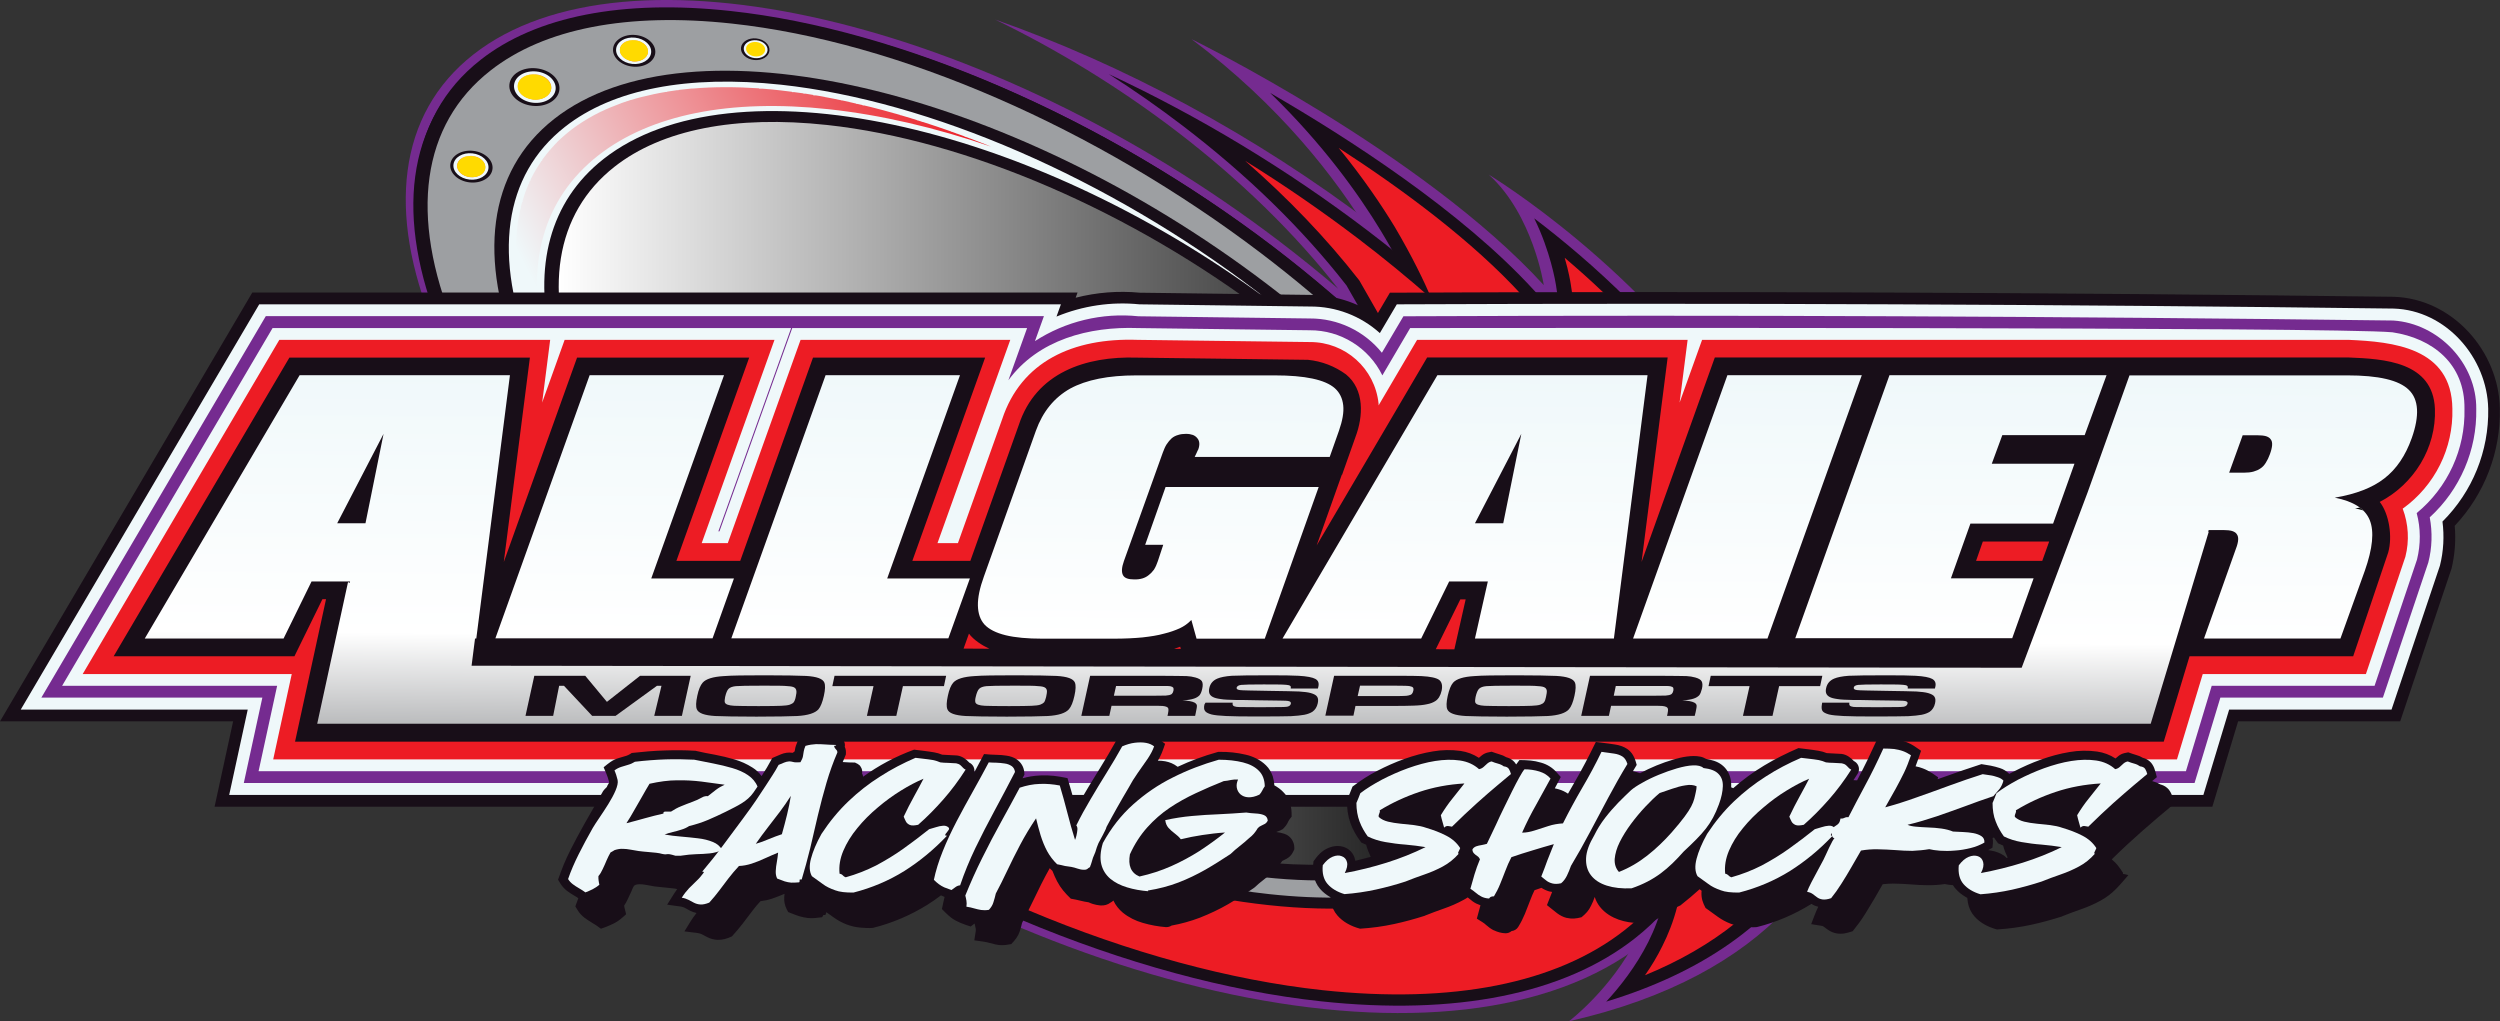 <?xml version="1.0" encoding="utf-8"?>
<!-- Generator: Adobe Illustrator 21.1.0, SVG Export Plug-In . SVG Version: 6.00 Build 0)  -->
<svg version="1.1" id="Layer_1" xmlns="http://www.w3.org/2000/svg" xmlns:xlink="http://www.w3.org/1999/xlink" x="0px" y="0px"
	 viewBox="0 0 159.04 64.98" style="enable-background:new 0 0 159.04 64.98;" xml:space="preserve">
<rect x="0" y="0" width="159.04" height="64.98" fill="#333333" stroke="none"/>
<style type="text/css">
	.st0{fill-rule:evenodd;clip-rule:evenodd;fill:#752B90;}
	.st1{fill-rule:evenodd;clip-rule:evenodd;fill:#180E18;}
	.st2{fill-rule:evenodd;clip-rule:evenodd;fill:#ED1C24;}
	.st3{fill-rule:evenodd;clip-rule:evenodd;fill:#9D9FA2;}
	.st4{fill-rule:evenodd;clip-rule:evenodd;fill:#EFF8FA;}
	.st5{fill-rule:evenodd;clip-rule:evenodd;fill:url(#SVGID_1_);}
	.st6{fill-rule:evenodd;clip-rule:evenodd;fill:url(#SVGID_2_);}
	.st7{fill-rule:evenodd;clip-rule:evenodd;fill:none;}
	.st8{fill-rule:evenodd;clip-rule:evenodd;fill:url(#SVGID_3_);}
	.st9{fill-rule:evenodd;clip-rule:evenodd;fill:#FFDA00;}
	.st10{fill-rule:evenodd;clip-rule:evenodd;fill:url(#SVGID_4_);}
	.st11{fill-rule:evenodd;clip-rule:evenodd;fill:url(#SVGID_5_);}
	.st12{fill-rule:evenodd;clip-rule:evenodd;fill:#F1F9FD;}
	.st13{fill-rule:evenodd;clip-rule:evenodd;fill:url(#SVGID_6_);}
	.st14{fill-rule:evenodd;clip-rule:evenodd;}
</style>
<g>
	<path class="st0" d="M90.1,21.03c0,0-3.06-10.11-14.3-18.54c0,0,14.69,7.2,22.41,15.65c0,0-0.68-4.48-3.5-7.03
		c0,0,10.01,6.05,16,15.72c0,0,0.23-3.58-0.88-5.15c0,0,3.49,3.26,6.25,8.73c2.76,5.47,9.51,28.69-16.27,34.56
		c0,0,10.83-8.21,2.1-17.69C93.18,37.8,90.51,23.64,90.1,21.03z"/>
	<path class="st0" d="M87.46,14.38C79.8,8.55,71.43,4.1,63.3,1.24c3.96,1.92,7.85,4.29,11.51,7.08c4.15,3.17,7.61,6.58,10.32,10.05
		c-1.19-1.02-2.44-2.03-3.74-3.02C62.76,1.18,39.8-4.14,30.11,3.47c-9.69,7.61-2.44,25.27,16.19,39.44c0.39,0.3,0.79,0.59,1.19,0.89
		c-3.42-1.77-6.77-3.88-9.94-6.29c-4.87-3.71-8.78-7.76-11.65-11.84c3.62,7.28,10.19,15,19.26,21.9
		c21.08,16.05,47.63,21.63,59.32,12.47C116.15,50.87,108.54,30.43,87.46,14.38z"/>
	<path class="st1" d="M102.18,63.72c0.87-0.94,1.89-2.23,2.68-3.8c1.54-3.08,2.39-7.84-2.32-12.95C93.64,37.3,91.13,22.64,90.87,21
		l-0.01-0.03l-0.01-0.03c-0.03-0.11-0.81-2.63-2.99-6.23c-1.44-2.38-3.72-5.56-7.06-8.8c4.94,2.86,12.16,7.5,16.78,12.55l1.74,1.9
		l-0.34-2.25c-0.02-0.13-0.34-2.11-1.38-4.22c3.41,2.59,8.72,7.19,12.42,13.16l1.32,2.14l0.15-2.29c0.01-0.2,0.07-1.23-0.05-2.4
		c1.17,1.47,2.63,3.54,3.93,6.1c0.98,1.94,2.27,5.72,2.7,10c0.53,5.32-0.43,10.14-2.76,13.92
		C112.66,58.79,108.25,61.88,102.18,63.72z"/>
	<path class="st1" d="M84.04,63.7c-5.96-0.64-12.55-2.44-19.06-5.18c-6.84-2.89-13.37-6.68-19.4-11.27
		c-6.23-4.75-11.51-10.1-15.35-15.51c2.05,2.12,4.35,4.16,6.89,6.09c3.13,2.39,6.51,4.53,10.04,6.36l2.97,1.5l-2.22-2.21
		c-0.46-0.33-0.83-0.61-1.18-0.88C28.36,28.63,21.11,11.23,30.57,3.81c3.54-2.78,9.04-3.86,15.91-3.11
		c10.81,1.17,23.7,6.77,34.49,14.97c1.26,0.96,2.51,1.97,3.71,3l2.47,2.1l-1.49-2.61C82.84,14.54,79.34,11.13,75.24,8
		c-1.52-1.16-3.09-2.26-4.71-3.29c5.76,2.69,11.36,6.07,16.5,9.98c20.8,15.84,28.42,36.03,16.98,45
		C99.5,63.24,92.59,64.62,84.04,63.7z"/>
	<path class="st2" d="M91.07,19c-1.48-1.3-3.04-2.58-4.68-3.83c-2.32-1.76-4.71-3.41-7.18-4.94c2.75,2.4,5.18,4.94,7.24,7.58
		l0.03,0.04l3.71,6.5L84,19.11c-1.19-1.02-2.42-2.02-3.67-2.97C69.68,8.05,57,2.54,46.4,1.39c-6.57-0.71-11.81,0.3-15.14,2.92
		c-4.34,3.41-5.1,9.18-2.16,16.26c3.01,7.22,9.49,14.87,18.26,21.54c0.35,0.26,0.72,0.54,1.17,0.87l0.05,0.04l5.53,5.49l-7.44-3.76
		c-3.23-1.67-6.33-3.6-9.24-5.74c2.64,2.71,5.6,5.32,8.8,7.75c5.97,4.54,12.42,8.29,19.18,11.14c6.4,2.7,12.88,4.46,18.72,5.09
		c8.25,0.89,14.89-0.42,19.21-3.81c1.6-1.26,2.83-2.75,3.68-4.46c0.07,2.11-0.52,3.98-1.27,5.47c-0.31,0.63-0.68,1.25-1.1,1.85
		c4.41-1.81,7.7-4.45,9.81-7.87c2.27-3.68,3.2-8.38,2.68-13.59c-0.41-4.2-1.68-7.9-2.63-9.79c-0.62-1.23-1.32-2.43-2.1-3.59
		l-0.31,4.79l-2.91-4.7c-2.77-4.48-6.45-8.18-9.65-10.89c0.26,0.89,0.36,1.52,0.38,1.64l0.75,4.95l-3.83-4.19
		c-3.16-3.46-7.57-6.73-11.68-9.39c1.58,1.93,2.75,3.68,3.56,5.01C89.83,16.3,90.59,17.88,91.07,19z"/>
	<path class="st1" d="M96.79,54.39c-9.52,7.48-32.07,2.26-50.38-11.66C28.11,28.81,21,11.46,30.52,3.98
		c9.52-7.48,32.07-2.26,50.38,11.66C99.19,29.56,106.31,46.91,96.79,54.39z"/>
	<path class="st3" d="M80.74,56.88c-10.55-1.14-23.14-6.61-33.69-14.63c-8.74-6.65-15.18-14.27-18.14-21.48
		c-2.9-7.07-2.09-12.85,2.29-16.28c3.41-2.68,8.72-3.71,15.36-2.99c10.55,1.14,23.14,6.61,33.69,14.63
		c8.74,6.65,15.18,14.27,18.14,21.48c2.9,7.07,2.09,12.85-2.29,16.28C92.7,56.56,87.38,57.6,80.74,56.88z"/>
	<path class="st1" d="M94.92,52.94c-8.57,6.73-28.88,2.03-45.35-10.5C33.09,29.91,26.68,14.3,35.25,7.57
		c8.57-6.73,28.87-2.03,45.35,10.5C97.08,30.6,103.49,46.21,94.92,52.94z"/>
	<path class="st1" d="M94.33,52.67c-8.29,6.51-27.52,2.25-42.97-9.5C35.92,31.41,30.11,16.61,38.4,10.11
		c8.29-6.51,27.52-2.25,42.97,9.5C96.81,31.36,102.61,46.16,94.33,52.67z"/>
	<path class="st4" d="M38.4,10.11c8.16-6.4,26.92-2.38,42.23,8.95c-0.22-0.17-0.44-0.34-0.66-0.51C70.49,11.33,59.17,6.42,49.7,5.39
		c-5.95-0.64-10.71,0.28-13.76,2.68c-3.91,3.07-4.64,8.26-2.04,14.59c1.97,4.81,5.68,9.83,10.67,14.54
		C34.4,26.79,31.47,15.55,38.4,10.11z"/>
	<linearGradient id="SVGID_1_" gradientUnits="userSpaceOnUse" x1="34.137" y1="18.364" x2="60.767" y2="4.597">
		<stop  offset="0" style="stop-color:#EFF8FA"/>
		<stop  offset="1" style="stop-color:#EC1C24"/>
	</linearGradient>
	<path class="st5" d="M35.87,25.72V25.7h-0.01l-0.1-0.18v-0.03h-0.02c-0.38-0.69-0.72-1.38-1.03-2.06V23.4H34.7l-0.09-0.2v-0.01h0
		c-0.09-0.21-0.18-0.41-0.26-0.62c-0.05-0.13-0.1-0.26-0.15-0.38v-0.04h-0.02c-0.07-0.17-0.13-0.34-0.19-0.51v-0.01h-0.01l-0.1-0.28
		v-0.03h-0.01l-0.09-0.27V21h-0.01l-0.09-0.28v-0.04h-0.01l-0.09-0.3v-0.01h0c-0.07-0.25-0.14-0.5-0.21-0.74v-0.09h-0.02
		c-0.03-0.11-0.06-0.22-0.08-0.33v-0.09h-0.02c-0.03-0.13-0.06-0.26-0.08-0.39V18.7h-0.01c-0.09-0.42-0.15-0.84-0.2-1.25v-0.32H32.9
		c-0.04-0.42-0.07-0.83-0.07-1.23v-0.14c0-0.72,0.07-1.42,0.19-2.08h0.02V13.6c0.02-0.11,0.05-0.22,0.07-0.33h0.03v-0.13
		c0.02-0.1,0.05-0.19,0.08-0.29h0.03v-0.09c0.03-0.11,0.07-0.22,0.1-0.33h0v0c0.06-0.18,0.12-0.35,0.19-0.52h0.02v-0.04l0.07-0.17
		h0.03v-0.07l0.06-0.14h0.04v-0.08c0.13-0.26,0.26-0.51,0.41-0.75h0.01v-0.01c0.06-0.1,0.13-0.21,0.2-0.31h0.01v-0.02l0.06-0.09
		h0.04v-0.06c0.06-0.08,0.12-0.17,0.19-0.25h0.02V9.89c0.13-0.17,0.27-0.33,0.41-0.49h0.01V9.39l0.09-0.1h0.01V9.28l0.08-0.09h0.02
		V9.17l0.08-0.08h0.02V9.06l0.08-0.08h0.02V8.96l0.09-0.08h0.02V8.86l0.1-0.09h0.01V8.76c0.17-0.15,0.34-0.3,0.52-0.44l0.09-0.07
		h0.01V8.24c0.45-0.34,0.94-0.65,1.46-0.93h0v0c0.07-0.03,0.13-0.07,0.2-0.1h0.01V7.2c0.07-0.03,0.13-0.07,0.2-0.1h0.01v0
		c0.39-0.19,0.81-0.36,1.24-0.52h0.02V6.57c0.09-0.03,0.19-0.07,0.29-0.1h0.03V6.46c0.1-0.03,0.2-0.06,0.3-0.1h0.02V6.36
		c0.23-0.07,0.47-0.14,0.72-0.2h0.01v0c0.48-0.12,0.97-0.23,1.48-0.31h0.09V5.83c0.2-0.03,0.41-0.06,0.61-0.09h0.12V5.72
		c0.28-0.03,0.56-0.06,0.85-0.09h0.09V5.63c1.3-0.11,2.7-0.11,4.18-0.01v0.02h0.21c0.38,0.03,0.76,0.06,1.15,0.11
		c0.24,0.03,0.49,0.06,0.73,0.09v0.02h0.13c0.2,0.03,0.4,0.05,0.6,0.08v0.02h0.14c0.16,0.02,0.33,0.05,0.49,0.08v0.03h0.17
		c0.19,0.03,0.38,0.06,0.57,0.1v0.01h0.03c0.34,0.06,0.67,0.13,1.01,0.2v0.01h0.06l0.47,0.1v0.01h0.02l0.39,0.09v0.02h0.07
		l0.35,0.08v0.02h0.1l0.42,0.1v0h0c0.52,0.13,1.04,0.27,1.56,0.42v0h0.01l0.31,0.09v0.02h0.06c0.22,0.07,0.45,0.13,0.67,0.2v0.01
		h0.03l0.29,0.09v0.02h0.05l0.26,0.08v0.02h0.07c0.6,0.19,1.21,0.4,1.81,0.61v0.02h0.05l0.27,0.1v0.01h0.03l0.5,0.18v0.03h0.07
		l0.24,0.09v0.01h0.04c0.27,0.1,0.53,0.2,0.8,0.31v0h0.01l0.52,0.21c-3.53-1.21-7.01-2.02-10.33-2.38
		c-6.27-0.68-11.34,0.34-14.66,2.94c-3.47,2.72-4.66,6.86-3.44,11.98c0.35,1.48,0.9,3.01,1.65,4.57
		C36.12,26.18,35.99,25.95,35.87,25.72z"/>
	<linearGradient id="SVGID_2_" gradientUnits="userSpaceOnUse" x1="35.543" y1="31.388" x2="97.184" y2="31.388">
		<stop  offset="0" style="stop-color:#FFFFFF"/>
		<stop  offset="1" style="stop-color:#000000"/>
	</linearGradient>
	<path class="st6" d="M80.12,54.82c-8.89-0.96-19.41-5.5-28.12-12.13c-7.35-5.6-12.73-12.05-15.13-18.18
		c-2.35-5.99-1.56-10.93,2.22-13.9c3.02-2.37,7.69-3.29,13.52-2.66c8.89,0.96,19.41,5.5,28.12,12.13
		c7.35,5.6,12.73,12.05,15.13,18.18c2.35,5.99,1.56,10.93-2.22,13.9C90.62,54.53,85.95,55.45,80.12,54.82z"/>
	<path class="st7" d="M39.55,10.95c-3.63,2.85-4.37,7.63-2.08,13.45c2.37,6.05,7.68,12.43,14.96,17.97
		c8.62,6.56,18.99,11.04,27.75,11.99c5.63,0.61,10.12-0.27,13.01-2.53c3.63-2.85,4.37-7.63,2.08-13.45
		c-2.37-6.05-7.68-12.43-14.96-17.97C71.68,13.85,61.31,9.37,52.55,8.42C46.93,7.81,42.43,8.68,39.55,10.95z"/>
	<ellipse transform="matrix(0.107 -0.994 0.994 0.107 24.861 38.753)" class="st1" cx="34.01" cy="5.53" rx="1.2" ry="1.6"/>
	<ellipse transform="matrix(0.108 -0.994 0.994 0.108 24.855 38.751)" class="st4" cx="34.01" cy="5.53" rx="1" ry="1.33"/>
	
		<radialGradient id="SVGID_3_" cx="33.816" cy="5.148" r="1.724" gradientTransform="matrix(1 0 0 1 0 1.029680e-03)" gradientUnits="userSpaceOnUse">
		<stop  offset="0" style="stop-color:#FFFFFF"/>
		<stop  offset="0.41" style="stop-color:#F78D22"/>
		<stop  offset="1" style="stop-color:#F78C21"/>
	</radialGradient>
	<path class="st8" d="M33.67,6.28V6.26h-0.05c-0.14-0.05-0.27-0.12-0.37-0.2V6.05h-0.01c-0.03-0.03-0.07-0.06-0.1-0.09V5.95h-0.01
		C33,5.79,32.93,5.61,32.95,5.42C33,4.97,33.51,4.67,34.1,4.73c0.11,0.01,0.21,0.03,0.3,0.07v0h0.01c0.07,0.02,0.14,0.06,0.2,0.09
		V4.9h0.02c0.3,0.17,0.47,0.45,0.44,0.74c-0.03,0.28-0.25,0.51-0.56,0.62h-0.02v0.01c-0.17,0.06-0.37,0.08-0.58,0.06
		C33.84,6.32,33.75,6.3,33.67,6.28z"/>
	<ellipse transform="matrix(0.107 -0.994 0.994 0.107 24.86 38.753)" class="st9" cx="34.01" cy="5.53" rx="0.8" ry="1.07"/>
	
		<ellipse transform="matrix(0.108 -0.994 0.994 0.108 16.226 39.246)" class="st1" cx="29.97" cy="10.59" rx="1.01" ry="1.35"/>
	
		<ellipse transform="matrix(0.107 -0.994 0.994 0.107 16.227 39.247)" class="st4" cx="29.97" cy="10.59" rx="0.84" ry="1.12"/>
	<radialGradient id="SVGID_4_" cx="29.807" cy="10.265" r="1.487" gradientUnits="userSpaceOnUse">
		<stop  offset="0" style="stop-color:#FFFFFF"/>
		<stop  offset="0.41" style="stop-color:#F78D22"/>
		<stop  offset="1" style="stop-color:#F78C21"/>
	</radialGradient>
	<path class="st10" d="M29.28,10.13L29.28,10.13L29.28,10.13c0.12-0.11,0.29-0.18,0.47-0.21h0.16V9.91c0.05,0,0.09,0,0.14,0.01
		c0.4,0.04,0.72,0.28,0.8,0.57v0.07h0.01c0.01,0.04,0.01,0.09,0,0.13c0,0.03-0.01,0.05-0.01,0.08h0v0.01
		c-0.05,0.18-0.19,0.32-0.39,0.41h-0.03v0.01c-0.15,0.06-0.34,0.09-0.53,0.07c-0.49-0.05-0.86-0.4-0.82-0.77
		C29.1,10.35,29.17,10.23,29.28,10.13z"/>
	
		<ellipse transform="matrix(0.108 -0.994 0.994 0.108 16.223 39.245)" class="st9" cx="29.97" cy="10.59" rx="0.67" ry="0.9"/>
	
		<ellipse transform="matrix(0.108 -0.994 0.994 0.108 32.787 42.973)" class="st1" cx="40.33" cy="3.22" rx="1.01" ry="1.35"/>
	
		<ellipse transform="matrix(0.107 -0.994 0.994 0.107 32.793 42.974)" class="st4" cx="40.33" cy="3.22" rx="0.84" ry="1.12"/>
	<radialGradient id="SVGID_5_" cx="40.164" cy="2.903" r="1.487" gradientUnits="userSpaceOnUse">
		<stop  offset="0" style="stop-color:#FFFFFF"/>
		<stop  offset="0.41" style="stop-color:#F78D22"/>
		<stop  offset="1" style="stop-color:#F78C21"/>
	</radialGradient>
	<path class="st11" d="M39.84,3.76V3.75h-0.02c-0.25-0.15-0.41-0.38-0.38-0.63c0.03-0.24,0.22-0.43,0.48-0.52h0.02V2.6
		c0.14-0.04,0.3-0.06,0.46-0.04c0.29,0.03,0.54,0.17,0.69,0.35v0.02h0.01c0.04,0.05,0.07,0.11,0.09,0.17v0.04h0.01
		c0.02,0.06,0.02,0.13,0.02,0.19c-0.03,0.25-0.24,0.45-0.53,0.54h-0.02v0.01c-0.13,0.03-0.27,0.05-0.42,0.03
		C40.1,3.88,39.96,3.83,39.84,3.76z"/>
	<ellipse transform="matrix(0.108 -0.994 0.994 0.108 32.773 42.97)" class="st9" cx="40.33" cy="3.22" rx="0.67" ry="0.9"/>
	
		<ellipse transform="matrix(0.107 -0.994 0.994 0.107 39.799 50.579)" class="st1" cx="48.07" cy="3.12" rx="0.69" ry="0.91"/>
	
		<ellipse transform="matrix(0.108 -0.994 0.994 0.108 39.779 50.575)" class="st4" cx="48.07" cy="3.12" rx="0.57" ry="0.76"/>
	
		<ellipse transform="matrix(0.108 -0.994 0.994 0.108 39.785 50.577)" class="st12" cx="48.07" cy="3.12" rx="0.46" ry="0.61"/>
	<ellipse transform="matrix(0.108 -0.994 0.994 0.108 39.776 50.575)" class="st9" cx="48.07" cy="3.12" rx="0.46" ry="0.61"/>
	<path class="st1" d="M156.16,33.45c1.9-2.02,2.93-4.7,2.87-7.46c-0.06-3.63-3-7-6.76-7.11c-21.28-0.27-42.57-0.36-63.85-0.26
		l-0.86,1.46c-1.24-0.86-2.72-1.32-4.23-1.32l-10.82-0.14c-1.37-0.13-2.75-0.02-4.08,0.32l0.12-0.33h-52.5L0,45.89h14.83l-1.18,5.43
		h127.09l1.64-5.43h10.31l3.27-9.73C156.17,35.27,156.24,34.36,156.16,33.45z"/>
	<path class="st4" d="M155.38,33.18c1.91-1.9,2.96-4.49,2.91-7.18c-0.06-3.22-2.66-6.27-6.02-6.37
		c-21.14-0.27-42.27-0.36-63.41-0.27l-1.08,1.83c-1.22-1.1-2.8-1.7-4.44-1.69l-10.86-0.14c-1.79-0.18-3.6,0.09-5.27,0.78l0.28-0.78
		h-51L1.32,45.14h14.44l-1.18,5.43h125.59l1.64-5.43h10.33l3.08-9.16C155.45,35.06,155.5,34.11,155.38,33.18z"/>
	<path class="st0" d="M154.57,32.91c1.93-1.76,3.01-4.28,2.96-6.89c0.03-2.89-2.39-5.44-5.28-5.63
		c-20.99-0.27-41.98-0.36-62.97-0.27l-1.37,2.32c-1.12-1.39-2.81-2.19-4.59-2.18l-10.9-0.14c-2.31-0.24-4.63,0.32-6.58,1.58
		l0.57-1.59h-49.5L2.63,44.38h14.06l-1.18,5.43h124.1l1.64-5.43h10.34l2.89-8.6C154.72,34.85,154.75,33.86,154.57,32.91z"/>
	<path class="st4" d="M153.74,32.64c1.98-1.63,3.1-4.07,3.04-6.63c0.04-2.87-2.04-4.49-4.58-4.87c-3.62-0.35-57.37-0.27-62.49-0.27
		l-1.77,3.01c-0.86-1.76-2.66-2.88-4.62-2.87l-10.94-0.14c-3.09-0.11-6.33,0.73-8.23,3.32l1.19-3.32H50.4L45.77,33.8H45.7
		l4.63-12.93H17.34L3.95,43.63h13.68l-1.18,5.43h122.61l1.64-5.43h10.36l2.7-8.03C154,34.63,154,33.61,153.74,32.64z"/>
	<path class="st2" d="M18.56,42.88l-1.18,5.43h121.11l1.64-5.43h10.38l2.51-7.46c0.26-1.01,0.2-2.08-0.17-3.06
		c2.05-1.47,3.23-3.85,3.16-6.36c-0.04-3.9-3.8-4.26-6.61-4.38h-41.12l-1.43,3.99l0.51-3.99H90.15l-2.45,4.17c0-0.04,0-0.07,0-0.11
		c-0.23-2.24-2.12-3.93-4.37-3.92l-10.97-0.14c-4.1-0.14-7.4,1.38-8.61,5.06l-2.81,7.87h-1.3l4.63-12.93H50.93l-4.63,12.93h-1.66
		l4.63-12.93H35.92l-1.43,3.99L35,21.62H17.77L5.26,42.88H18.56z"/>
	<path class="st1" d="M61.73,35.68h-3.69l4.63-12.93H51.72l-4.63,12.93h-4.06l4.63-12.93H36.71l-4.66,13l1.66-13h-15.3l-11.18,19
		h11.5l1.78-3.63h0.23l-1.97,9.06h118.88l1.64-5.43h10.41l2.23-6.61c0.28-1,0.06-2.44-0.54-3.21c2.16-1.12,3.61-3.43,3.51-5.93
		c-0.13-2.99-3.22-3.17-5.52-3.26h-40.29l-4.66,13.01l1.66-13.01h-15.3L83.76,34.7l1.6-4.5h0.02l0.85-2.4
		c0.5-1.32,0.58-3.01-0.6-3.98c-0.71-0.52-1.54-0.84-2.42-0.93l-10.9-0.14c-3.24-0.1-6.41,0.95-7.5,4.29L61.73,35.68L61.73,35.68z
		 M61.3,41.26l0.34-0.95c0.3,0.4,0.84,0.75,1.3,0.96L61.3,41.26L61.3,41.26z M74.69,41.28l0.39-0.14l0.04,0.14L74.69,41.28
		L74.69,41.28z M91.34,41.3l1.56-3.17h0.34l-0.72,3.18L91.34,41.3L91.34,41.3z M129.92,35.68h-4.21l0.43-1.23h4.22L129.92,35.68z"/>
	<linearGradient id="SVGID_6_" gradientUnits="userSpaceOnUse" x1="81.561" y1="23.038" x2="81.375" y2="51.395">
		<stop  offset="0" style="stop-color:#EFF8FA"/>
		<stop  offset="0.62" style="stop-color:#FFFFFF"/>
		<stop  offset="1" style="stop-color:#808285"/>
	</linearGradient>
	<path class="st13" d="M114.2,40.62l6-16.75h13.81l-1.39,3.81h-5.24l-0.67,1.82h5.26l-1.36,3.81h-5.26l-1.24,3.48h5.26l-1.36,3.81
		H114.2L114.2,40.62z M103.89,40.62h8.55l6-16.75h-8.55L103.89,40.62L103.89,40.62z M140.46,33.85l0.05-0.13h0.94
		c0.23,0,0.41,0.02,0.55,0.06c0.14,0.05,0.25,0.11,0.3,0.21c0.13,0.17,0.11,0.48-0.06,0.92l-2.03,5.71h8.68l1.55-4.31
		c0.5-1.42,0.61-2.5,0.31-3.23c-0.29-0.71-1.03-1.19-2.22-1.42c1.36-0.23,2.41-0.64,3.16-1.23c0.76-0.59,1.34-1.44,1.74-2.57
		c0.25-0.71,0.36-1.32,0.33-1.83c-0.03-0.51-0.2-0.92-0.52-1.23c-0.63-0.62-1.93-0.92-3.92-0.92h-13.85l-2.67,7.46l-4.19,11.14
		L30,42.35l0.22-1.73h0.08l2.14-16.75H19.06L9.21,40.62h8.83l1.78-3.63h2.45l-0.02,0.09l-0.11-0.05l-1.96,9.01h116.64l3.7-12.24
		L140.46,33.85L140.46,33.85z M81.59,40.62l9.85-16.75h13.37l-2.14,16.75h-8.84l0.82-3.63h-2.46l-1.78,3.63H81.59L81.59,40.62z
		 M74,34.66h-1.15l1.3-3.68h9.74l-3.43,9.65h-4.34l-0.33-1.19c-0.21,0.22-0.46,0.4-0.74,0.53c-0.29,0.13-0.62,0.25-1,0.34
		c-0.39,0.11-0.84,0.18-1.37,0.24c-0.53,0.05-1.13,0.08-1.81,0.08h-4.57c-0.94,0-1.72-0.07-2.33-0.22
		c-0.61-0.15-1.06-0.38-1.34-0.68c-0.27-0.3-0.41-0.71-0.42-1.21c-0.01-0.51,0.12-1.12,0.38-1.84l3.31-9.28
		c0.44-1.22,1.17-2.11,2.18-2.68c1.03-0.56,2.43-0.84,4.21-0.84h8.8c1.93,0,3.21,0.27,3.83,0.82c0.3,0.27,0.48,0.63,0.53,1.08
		c0.05,0.45-0.05,0.99-0.27,1.62l-0.59,1.67h-8.59c0.01-0.02,0.04-0.09,0.11-0.23c0.06-0.14,0.1-0.22,0.12-0.25
		c0.11-0.31,0.08-0.55-0.06-0.71c-0.07-0.09-0.16-0.16-0.28-0.21c-0.12-0.04-0.26-0.07-0.44-0.07c-0.18,0-0.36,0.02-0.5,0.07
		c-0.15,0.04-0.29,0.11-0.41,0.21c-0.12,0.11-0.22,0.23-0.32,0.38c-0.1,0.15-0.17,0.33-0.25,0.54l-2.47,6.89
		c-0.15,0.42-0.16,0.71-0.06,0.9c0.1,0.19,0.34,0.27,0.71,0.27c0.38,0.01,0.69-0.08,0.92-0.27c0.12-0.09,0.23-0.2,0.34-0.35
		c0.1-0.16,0.18-0.34,0.25-0.55L74,34.66L74,34.66z M31.51,40.62l6-16.75h8.55l-4.63,12.93h5.26l-1.36,3.81H31.51L31.51,40.62z
		 M46.52,40.62l6-16.75h8.55l-4.63,12.93h5.26l-1.37,3.81H46.52z"/>
	<polygon class="st1" points="33.99,42.99 37.23,42.99 38.61,44.65 40.72,42.99 43.94,42.99 43.38,45.54 41.62,45.54 42.08,43.63 
		41.79,43.63 39.16,45.54 37.67,45.54 35.88,43.63 35.57,43.63 35.19,45.54 33.43,45.54 	"/>
	<path class="st1" d="M48.54,43.62c-0.95,0-1.52,0.01-1.72,0.03c-0.22,0.02-0.38,0.08-0.47,0.17c-0.09,0.09-0.16,0.26-0.22,0.52
		c-0.03,0.15-0.04,0.27-0.02,0.34c0.04,0.13,0.24,0.2,0.6,0.22c0.26,0.01,0.78,0.02,1.55,0.02c0.72,0,1.2-0.01,1.44-0.02
		c0.24-0.01,0.42-0.03,0.54-0.07c0.11-0.04,0.2-0.09,0.25-0.15c0.05-0.07,0.1-0.18,0.13-0.34c0.04-0.18,0.06-0.32,0.04-0.4
		c-0.01-0.08-0.05-0.15-0.11-0.19c-0.08-0.06-0.23-0.09-0.44-0.1C49.89,43.62,49.37,43.62,48.54,43.62L48.54,43.62z M48.68,42.96
		c1.27,0,2.13,0.02,2.6,0.04c0.68,0.04,1.06,0.18,1.16,0.42c0.07,0.17,0.06,0.45-0.03,0.85c-0.09,0.4-0.2,0.68-0.34,0.85
		c-0.21,0.24-0.66,0.39-1.35,0.43c-0.48,0.02-1.35,0.04-2.6,0.04c-1.28,0-2.16-0.02-2.62-0.04c-0.68-0.04-1.07-0.18-1.17-0.43
		c-0.07-0.16-0.06-0.45,0.03-0.86c0.08-0.39,0.2-0.67,0.34-0.83c0.21-0.24,0.66-0.38,1.35-0.42C46.54,42.97,47.41,42.96,48.68,42.96
		z"/>
	<polygon class="st1" points="53.09,42.99 60.19,42.99 60.05,43.65 57.44,43.65 57.02,45.54 55.15,45.54 55.57,43.65 52.95,43.65 	
		"/>
	<path class="st1" d="M64.48,43.62c-0.95,0-1.52,0.01-1.72,0.03c-0.23,0.02-0.38,0.08-0.47,0.17c-0.09,0.09-0.16,0.26-0.22,0.52
		c-0.04,0.15-0.04,0.27-0.02,0.34c0.04,0.13,0.24,0.2,0.6,0.22c0.26,0.01,0.77,0.02,1.54,0.02c0.72,0,1.2-0.01,1.44-0.02
		c0.24-0.01,0.42-0.03,0.54-0.07c0.11-0.04,0.19-0.09,0.25-0.15c0.05-0.07,0.09-0.18,0.13-0.34c0.04-0.18,0.06-0.32,0.05-0.4
		c-0.01-0.08-0.05-0.15-0.11-0.19c-0.08-0.06-0.23-0.09-0.45-0.1C65.83,43.62,65.31,43.62,64.48,43.62L64.48,43.62z M64.62,42.96
		c1.27,0,2.13,0.02,2.6,0.04c0.68,0.04,1.06,0.18,1.16,0.42c0.07,0.17,0.06,0.45-0.03,0.85c-0.09,0.4-0.2,0.68-0.35,0.85
		c-0.21,0.24-0.65,0.39-1.35,0.43c-0.48,0.02-1.35,0.04-2.6,0.04c-1.28,0-2.16-0.02-2.62-0.04c-0.68-0.04-1.07-0.18-1.16-0.43
		c-0.07-0.16-0.06-0.45,0.03-0.86c0.08-0.39,0.2-0.67,0.34-0.83c0.21-0.24,0.66-0.38,1.35-0.42C62.48,42.97,63.35,42.96,64.62,42.96
		z"/>
	<path class="st1" d="M70.86,44.26h2.51c0.44,0,0.7-0.01,0.79-0.01c0.08-0.01,0.16-0.02,0.22-0.03c0.08-0.02,0.15-0.05,0.18-0.09
		c0.04-0.04,0.07-0.1,0.09-0.19c0.02-0.08,0.01-0.15-0.01-0.19c-0.03-0.04-0.08-0.07-0.17-0.09c-0.06-0.01-0.13-0.02-0.22-0.02
		c-0.09,0-0.34,0-0.74,0H71L70.86,44.26L70.86,44.26z M68.79,45.54l0.56-2.55h4.32c1.01,0.01,1.62,0.01,1.82,0.02
		c0.2,0.01,0.38,0.04,0.56,0.09c0.21,0.06,0.35,0.14,0.41,0.24c0.06,0.1,0.07,0.26,0.02,0.48c-0.04,0.19-0.1,0.32-0.17,0.41
		c-0.08,0.08-0.19,0.16-0.35,0.21c-0.17,0.06-0.42,0.1-0.74,0.12c0.37,0.01,0.63,0.06,0.78,0.14c0.08,0.05,0.13,0.11,0.14,0.17
		c0.01,0.07-0.01,0.21-0.06,0.43l-0.05,0.24h-1.76l0.03-0.13c0.03-0.14,0.04-0.25,0.03-0.3c-0.01-0.06-0.04-0.11-0.11-0.14
		c-0.06-0.03-0.15-0.05-0.26-0.06c-0.12-0.01-0.36-0.01-0.73-0.01h-2.52l-0.14,0.64H68.79z"/>
	<path class="st1" d="M76.69,44.7h1.73c-0.03,0.13,0.01,0.21,0.12,0.24c0.08,0.03,0.19,0.04,0.32,0.04c0.13,0,0.56,0.01,1.29,0.01
		c0.76,0,1.21-0.01,1.36-0.01c0.15,0,0.27-0.01,0.37-0.02c0.14-0.03,0.22-0.09,0.24-0.2c0.01-0.07-0.02-0.12-0.11-0.15
		c-0.09-0.03-0.28-0.04-0.56-0.04c-0.22,0-0.69-0.01-1.4-0.02c-0.73-0.02-1.2-0.02-1.42-0.02c-0.43-0.01-0.76-0.02-0.98-0.06
		c-0.22-0.03-0.39-0.07-0.51-0.14c-0.2-0.11-0.27-0.29-0.21-0.55c0.06-0.29,0.23-0.49,0.51-0.61c0.21-0.09,0.52-0.15,0.92-0.18
		c0.4-0.02,1.21-0.03,2.44-0.03c0.86,0,1.47,0.01,1.81,0.03c0.53,0.03,0.89,0.1,1.07,0.2c0.18,0.1,0.24,0.26,0.19,0.49
		c-0.01,0.02-0.01,0.06-0.03,0.12h-1.73c0.01-0.07,0.01-0.12-0.01-0.15c-0.02-0.02-0.06-0.05-0.11-0.06
		c-0.07-0.02-0.21-0.03-0.4-0.04c-0.2-0.01-0.6-0.01-1.23-0.01c-0.76,0-1.23,0.01-1.4,0.03c-0.17,0.02-0.26,0.08-0.29,0.17
		c-0.02,0.09,0.05,0.14,0.21,0.16c0.13,0.02,0.76,0.03,1.88,0.05c0.95,0.01,1.58,0.03,1.89,0.04c0.32,0.02,0.56,0.05,0.74,0.1
		c0.2,0.06,0.34,0.13,0.4,0.23c0.07,0.1,0.08,0.24,0.04,0.42c-0.05,0.24-0.17,0.42-0.34,0.54c-0.13,0.08-0.3,0.15-0.51,0.19
		c-0.21,0.04-0.5,0.07-0.86,0.09c-0.39,0.01-1.11,0.02-2.17,0.02c-0.88,0-1.53-0.01-1.95-0.03c-0.42-0.02-0.73-0.05-0.93-0.1
		c-0.21-0.06-0.35-0.13-0.41-0.22c-0.07-0.09-0.08-0.23-0.04-0.41L76.69,44.7z"/>
	<path class="st1" d="M86.37,44.28h2.24c0.41,0,0.66,0,0.75-0.01c0.09,0,0.17-0.01,0.25-0.03c0.1-0.02,0.17-0.05,0.21-0.1
		c0.04-0.04,0.07-0.11,0.09-0.2c0.02-0.09,0.01-0.16-0.02-0.2c-0.03-0.04-0.1-0.07-0.21-0.09c-0.08-0.02-0.39-0.03-0.93-0.03h-2.23
		L86.37,44.28L86.37,44.28z M84.31,45.54l0.56-2.55h4.02c0.79,0,1.31,0.01,1.53,0.02c0.58,0.03,0.95,0.11,1.13,0.24
		c0.17,0.13,0.23,0.36,0.16,0.69c-0.07,0.31-0.21,0.54-0.4,0.66c-0.14,0.09-0.31,0.16-0.53,0.2c-0.22,0.05-0.5,0.08-0.87,0.09
		c-0.26,0.01-0.74,0.02-1.43,0.02h-2.25l-0.13,0.62H84.31z"/>
	<path class="st1" d="M96.28,43.62c-0.95,0-1.52,0.01-1.72,0.03c-0.23,0.02-0.38,0.08-0.47,0.17c-0.09,0.09-0.16,0.26-0.22,0.52
		c-0.03,0.15-0.04,0.27-0.02,0.34c0.04,0.13,0.24,0.2,0.6,0.22c0.26,0.01,0.77,0.02,1.54,0.02c0.72,0,1.2-0.01,1.44-0.02
		c0.24-0.01,0.43-0.03,0.55-0.07c0.11-0.04,0.2-0.09,0.24-0.15c0.06-0.07,0.1-0.18,0.13-0.34c0.04-0.18,0.06-0.32,0.05-0.4
		c-0.01-0.08-0.05-0.15-0.11-0.19c-0.08-0.06-0.23-0.09-0.45-0.1C97.63,43.62,97.11,43.62,96.28,43.62L96.28,43.62z M96.42,42.96
		c1.27,0,2.13,0.02,2.6,0.04c0.68,0.04,1.07,0.18,1.17,0.42c0.07,0.17,0.06,0.45-0.03,0.85c-0.09,0.4-0.2,0.68-0.35,0.85
		c-0.21,0.24-0.66,0.39-1.35,0.43c-0.48,0.02-1.35,0.04-2.6,0.04c-1.28,0-2.15-0.02-2.62-0.04c-0.68-0.04-1.07-0.18-1.17-0.43
		c-0.07-0.16-0.06-0.45,0.03-0.86c0.09-0.39,0.2-0.67,0.34-0.83c0.21-0.24,0.66-0.38,1.35-0.42C94.27,42.97,95.15,42.96,96.42,42.96
		z"/>
	<path class="st1" d="M102.66,44.26h2.51c0.44,0,0.7-0.01,0.79-0.01c0.09-0.01,0.16-0.02,0.22-0.03c0.08-0.02,0.15-0.05,0.18-0.09
		c0.04-0.04,0.07-0.1,0.09-0.19c0.02-0.08,0.01-0.15-0.01-0.19c-0.02-0.04-0.08-0.07-0.17-0.09c-0.06-0.01-0.13-0.02-0.22-0.02
		c-0.08,0-0.34,0-0.75,0h-2.51L102.66,44.26L102.66,44.26z M100.59,45.54l0.56-2.55h4.32c1.02,0.01,1.62,0.01,1.82,0.02
		c0.2,0.01,0.38,0.04,0.56,0.09c0.21,0.06,0.35,0.14,0.4,0.24c0.06,0.1,0.07,0.26,0.02,0.48c-0.05,0.19-0.1,0.32-0.17,0.41
		c-0.08,0.08-0.19,0.16-0.35,0.21c-0.17,0.06-0.42,0.1-0.74,0.12c0.38,0.01,0.63,0.06,0.78,0.14c0.09,0.05,0.13,0.11,0.14,0.17
		c0.01,0.07-0.01,0.21-0.06,0.43l-0.06,0.24h-1.76l0.03-0.13c0.03-0.14,0.04-0.25,0.03-0.3c-0.01-0.06-0.05-0.11-0.11-0.14
		c-0.06-0.03-0.15-0.05-0.26-0.06c-0.11-0.01-0.36-0.01-0.73-0.01h-2.52l-0.14,0.64H100.59z"/>
	<polygon class="st1" points="108.83,42.99 115.93,42.99 115.79,43.65 113.18,43.65 112.76,45.54 110.88,45.54 111.3,43.65 
		108.69,43.65 	"/>
	<path class="st1" d="M115.92,44.7h1.73c-0.03,0.13,0.01,0.21,0.12,0.24c0.08,0.03,0.18,0.04,0.32,0.04c0.14,0,0.56,0.01,1.29,0.01
		c0.76,0,1.21-0.01,1.36-0.01c0.16,0,0.28-0.01,0.37-0.02c0.14-0.03,0.21-0.09,0.24-0.2c0.02-0.07-0.02-0.12-0.1-0.15
		c-0.09-0.03-0.28-0.04-0.56-0.04c-0.22,0-0.68-0.01-1.4-0.02c-0.73-0.02-1.2-0.02-1.42-0.02c-0.43-0.01-0.76-0.02-0.98-0.06
		c-0.22-0.03-0.39-0.07-0.51-0.14c-0.2-0.11-0.27-0.29-0.21-0.55c0.06-0.29,0.23-0.49,0.51-0.61c0.21-0.09,0.52-0.15,0.93-0.18
		c0.4-0.02,1.21-0.03,2.44-0.03c0.86,0,1.47,0.01,1.81,0.03c0.53,0.03,0.88,0.1,1.06,0.2c0.18,0.1,0.25,0.26,0.2,0.49
		c-0.01,0.02-0.02,0.06-0.03,0.12h-1.73c0.01-0.07,0.01-0.12-0.01-0.15c-0.02-0.02-0.06-0.05-0.11-0.06
		c-0.08-0.02-0.21-0.03-0.4-0.04c-0.19-0.01-0.6-0.01-1.23-0.01c-0.76,0-1.23,0.01-1.4,0.03c-0.17,0.02-0.27,0.08-0.28,0.17
		c-0.02,0.09,0.05,0.14,0.21,0.16c0.14,0.02,0.76,0.03,1.89,0.05c0.94,0.01,1.58,0.03,1.89,0.04c0.31,0.02,0.56,0.05,0.74,0.1
		c0.2,0.06,0.34,0.13,0.4,0.23c0.07,0.1,0.08,0.24,0.04,0.42c-0.05,0.24-0.17,0.42-0.34,0.54c-0.13,0.08-0.3,0.15-0.51,0.19
		c-0.21,0.04-0.5,0.07-0.86,0.09c-0.39,0.01-1.11,0.02-2.16,0.02c-0.88,0-1.53-0.01-1.95-0.03c-0.41-0.02-0.73-0.05-0.93-0.1
		c-0.21-0.06-0.35-0.13-0.41-0.22c-0.06-0.09-0.07-0.23-0.04-0.41L115.92,44.7z"/>
	<path class="st1" d="M54.91,49.41c-0.01-0.07-0.03-0.13-0.07-0.21c0.03-0.14,0-0.29-0.08-0.41l-0.06-0.09l-0.13-0.1l-0.18-0.09
		c-0.28,0-0.48-0.01-0.75-0.03c-0.01,0-0.02,0-0.03,0c0.06-0.16,0.13-0.31,0.2-0.48c0.01-0.19,0.01-0.32-0.07-0.49
		c0.03-0.14,0-0.29-0.08-0.41l-0.06-0.09l-0.13-0.1l-0.18-0.09c-0.28,0-0.48-0.01-0.75-0.03c-0.22-0.02-0.46-0.03-0.67-0.02
		c-0.38,0.02-0.65,0.09-1.04,0.21l-0.11,0.23c-0.07,0.16-0.13,0.33-0.15,0.5l-0.02,0.09l-0.05,0.04c-0.02,0.02-0.05,0.03-0.07,0.05
		c-0.28-0.04-0.52,0-0.76,0.1l-0.54,0.23c-0.26,0.48-0.43,0.77-0.68,1.15c-0.16-0.21-0.35-0.4-0.58-0.54
		c-0.36-0.23-0.74-0.4-1.15-0.52c-0.41-0.12-0.83-0.22-1.25-0.3c-0.4-0.07-0.8-0.15-1.19-0.24l-0.04-0.01l-0.04,0
		c-0.63-0.04-1.25-0.04-1.88-0.02h0c-0.74,0.02-1.39,0.08-2.13,0.16l-0.11,0.07c-0.08,0.05-0.17,0.09-0.26,0.12l-0.01,0
		c0,0-0.47,0.14-0.47,0.14c-0.4,0.12-0.63,0.33-0.94,0.58l0.17,0.4c0.07,0.17,0.13,0.34,0.17,0.52l0,0c0,0.02,0.01,0.04,0.01,0.06
		l-0.05,0.08c-0.04,0.06-0.07,0.13-0.1,0.2l-0.14,0.14l-0.09,0.11l-0.04,0.07l-1.13,1.98c-0.32,0.56-0.62,1.13-0.91,1.7
		c-0.34,0.67-0.53,1.16-0.79,1.89l0.14,0.23c0.11,0.19,0.27,0.36,0.44,0.49c0.15,0.11,0.3,0.21,0.46,0.3
		c0.09,0.05,0.17,0.1,0.25,0.16c-0.06,0.16-0.12,0.33-0.19,0.52l0.14,0.23c0.11,0.19,0.27,0.36,0.44,0.49
		c0.15,0.11,0.3,0.21,0.45,0.3c0.23,0.13,0.39,0.25,0.6,0.4l0.28-0.1c0.17-0.07,0.35-0.14,0.51-0.22c0.35-0.17,0.54-0.36,0.81-0.6
		l-0.08-0.33c-0.02-0.06-0.03-0.13-0.04-0.19c0-0.01,0-0.03,0-0.04c0.08-0.12,0.16-0.25,0.22-0.39l0.26-0.56l0-0.01
		c0.04-0.1,0.09-0.2,0.14-0.29l0.12-0.07c0.09-0.02,0.17-0.03,0.26-0.03c0.13,0,0.26,0.02,0.38,0.04l0.55,0.1l1.14,0.12
		c0.15,0.01,0.15,0.02,0.3,0.05c-0.23,0.32-0.43,0.67-0.64,0.99l0.87,0.12c0.08,0.01,0.16,0.04,0.23,0.07l0.37,0.2
		c0.12,0.06,0.26,0.11,0.4,0.14c-0.29,0.36-0.53,0.78-0.77,1.17l0.87,0.11c0.08,0.01,0.16,0.04,0.23,0.07L45,59.62
		c0.19,0.1,0.43,0.16,0.65,0.17c0.33,0.01,0.61-0.08,0.91-0.22c0.56-0.61,0.84-1.02,1.33-1.66c0.15-0.2,0.32-0.4,0.49-0.58
		c0.25-0.03,0.49-0.08,0.73-0.16c0.27-0.09,0.54-0.2,0.8-0.31c-0.01,0.07-0.01,0.14-0.02,0.21c-0.02,0.26,0.03,0.52,0.15,0.76
		l0.1,0.19l0.2,0.08c0.17,0.07,0.34,0.13,0.52,0.19l0,0c0.17,0.05,0.36,0.09,0.54,0.11c0.32,0.03,0.57-0.01,0.9-0.05l0.08-0.14
		l0.13,0c0.02-0.06,0.04-0.12,0.06-0.18l0.49,0.35c0.49,0.35,1.07,0.58,1.67,0.63c0.17,0.02,0.61,0.04,0.77,0.02l0.06-0.01
		c1.2-0.3,2.35-0.79,3.4-1.44l0,0l0,0c0.31-0.19,0.61-0.4,0.9-0.62c0.08,0.04,0.15,0.07,0.23,0.1c-0.06,0.24-0.11,0.49-0.17,0.77
		l0.21,0.21c0.12,0.12,0.25,0.24,0.38,0.34l0,0c0.38,0.28,0.8,0.42,1.24,0.56l0.25-0.19l0.07,0.32c0.01,0.06,0.01,0.12,0,0.18
		l-0.09,0.57l0.57,0.08c0.14,0.02,0.28,0.05,0.42,0.09c0.59,0.17,0.82,0.17,1.36,0.07c0.26-0.27,0.43-0.48,0.55-0.83l0,0
		c0.05-0.17,0.1-0.34,0.14-0.52c0.24-0.46,0.47-0.93,0.7-1.4c0.29-0.62,0.73-1.5,1.06-2.08c0.05,0.06,0.11,0.11,0.17,0.17
		c0.09,0.23,0.19,0.46,0.3,0.67c0.24,0.45,0.5,0.74,0.87,1.1c0.28,0.05,0.37,0.07,0.62,0.13c0.17,0.04,0.34,0.08,0.51,0.1
		c0.38,0.18,0.7,0.19,0.75,0.2c0.24,0.02,0.47-0.04,0.66-0.19l0.07-0.04l0.1-0.08c0.14,0.3,0.35,0.56,0.6,0.77
		c0.37,0.3,0.81,0.52,1.27,0.65c0.48,0.14,0.97,0.23,1.47,0.27l0.02,0v0c0.12,0,0.24-0.03,0.34-0.1c0.61-0.11,1.22-0.28,1.8-0.5h0
		c0.61-0.24,1.23-0.53,1.8-0.86c0.55-0.32,1.1-0.66,1.62-1.02l0.04-0.03l0.04-0.03c0.17-0.16,0.35-0.32,0.54-0.46
		c0.49-0.38,0.88-0.71,1.2-1.21c0,0,0,0,0,0c0.45-0.2,0.59-0.33,0.77-0.74l0-0.12c-0.01-0.39-0.25-0.73-0.61-0.86l0,0
		c-0.17-0.06-0.36-0.1-0.54-0.12c0.11-0.04,0.22-0.08,0.33-0.14l0.08-0.04l0.06-0.06c0.13-0.13,0.23-0.28,0.3-0.44
		c0.04-0.09,0.14-0.21,0.21-0.3c0-0.34-0.01-0.56-0.11-0.87c-0.09-0.26-0.23-0.51-0.43-0.7c-0.16-0.17-0.36-0.31-0.56-0.42
		c-0.01-0.19-0.04-0.36-0.1-0.57c-0.09-0.26-0.23-0.51-0.43-0.7c-0.17-0.17-0.38-0.32-0.6-0.43c-0.22-0.11-0.45-0.2-0.69-0.25l0,0
		c-0.55-0.13-1.11-0.19-1.68-0.18l-0.07,0l-0.07,0.02c-0.86,0.24-1.7,0.55-2.51,0.93l-0.03-0.02c-0.22-0.17-0.49-0.28-0.76-0.33
		c-0.16-0.03-0.31-0.04-0.47-0.04c0.2-0.33,0.3-0.6,0.46-1.07l-0.32-0.25c-0.22-0.17-0.49-0.29-0.76-0.33
		c-0.29-0.05-0.59-0.05-0.88-0.01c-0.43,0.06-0.71,0.16-1.13,0.35c-0.38,0.67-0.66,1.16-1.06,1.8c-0.39,0.62-0.97,1.58-1.35,2.24
		c-0.09-0.02-0.18-0.03-0.26-0.04c-0.14-0.54-0.27-0.97-0.45-1.58c-0.65-0.13-1.1-0.2-1.74-0.17c-0.41,0.02-0.76,0.08-1.12,0.18
		c0.04-0.08,0.08-0.15,0.12-0.23l-0.01-0.16c-0.03-0.32-0.19-0.6-0.45-0.79l-0.01-0.01c-0.2-0.14-0.44-0.22-0.68-0.25
		c-0.21-0.03-0.39-0.05-0.6-0.05c-0.29,0-0.53-0.03-0.82-0.05c-0.23,0.44-0.43,0.8-0.62,1.16c0.04-0.22-0.05-0.45-0.25-0.58
		c-0.02-0.01-0.04-0.02-0.06-0.03c-0.21-0.23-0.47-0.42-0.79-0.46l-0.94-0.05c-0.17-0.07-0.34-0.12-0.52-0.15
		c-0.21-0.04-0.42-0.06-0.62-0.09l-0.65-0.08C56.95,48.13,55.89,48.7,54.91,49.41L54.91,49.41z M61.62,49.67l-0.01,0
		c0.02-0.03,0.05-0.07,0.07-0.1C61.65,49.6,61.64,49.63,61.62,49.67z"/>
	<path class="st1" d="M125.15,57.12c0.01,0.1,0.02,0.2,0.04,0.31c0.06,0.32,0.2,0.62,0.41,0.86c0.17,0.2,0.39,0.37,0.61,0.5
		c0.28,0.16,0.51,0.25,0.83,0.34c0.76-0.05,1.44-0.14,2.18-0.3l0,0c0.65-0.14,1.3-0.32,1.93-0.52l0.02-0.01l0.02-0.01
		c0.39-0.16,0.78-0.3,1.18-0.44c0.43-0.15,0.85-0.33,1.25-0.55l0,0c0.8-0.43,1.21-0.98,1.78-1.63l-0.35-0.08l0.01-0.06
		c-0.24-0.37-0.4-0.6-0.72-0.86c1.3-1.28,2.59-2.39,3.98-3.54l-0.09-0.34c-0.04-0.16-0.1-0.32-0.19-0.46l0,0
		c-0.09-0.15-0.23-0.27-0.39-0.35c-0.07-0.03-0.14-0.06-0.22-0.08c-0.13-0.08-0.27-0.14-0.42-0.18c-0.03-0.01-0.07-0.02-0.1-0.03
		c0.1-0.08,0.2-0.17,0.3-0.25l-0.09-0.34c-0.04-0.16-0.1-0.32-0.19-0.46l0,0c-0.09-0.15-0.23-0.27-0.39-0.35
		c-0.07-0.03-0.14-0.06-0.22-0.08c-0.13-0.08-0.27-0.14-0.42-0.18c-0.18-0.05-0.34-0.11-0.51-0.17c-0.4,0.07-0.51,0.12-0.81,0.39
		c-0.35-0.23-0.75-0.38-1.17-0.44c-0.58-0.08-1.17-0.07-1.75,0.03c-0.62,0.1-1.23,0.27-1.82,0.48c-0.59,0.21-1.17,0.47-1.73,0.76
		c-0.1,0.05-0.19,0.1-0.29,0.15l-0.01-0.01c-0.16-0.16-0.36-0.29-0.59-0.36c-0.19-0.06-0.37-0.11-0.57-0.15l-0.6-0.1
		c-0.86,0.28-1.41,0.47-2.25,0.77c-0.12,0.04-0.31,0.11-0.54,0.19c0.01-0.04,0.03-0.08,0.04-0.12l-0.35-0.24
		c-0.2-0.13-0.41-0.25-0.63-0.33l0,0c-0.15-0.06-0.3-0.1-0.46-0.13c0.12-0.31,0.22-0.61,0.35-0.99l-0.35-0.24
		c-0.2-0.14-0.41-0.25-0.63-0.33l0,0c-0.58-0.21-1.19-0.2-1.8-0.19c-0.44,0.96-0.8,1.73-1.29,2.64l-0.23-0.01
		c0.09-0.13,0.18-0.27,0.26-0.4c0.17-0.26,0.09-0.61-0.17-0.78c-0.02-0.01-0.04-0.02-0.06-0.03c-0.21-0.23-0.47-0.42-0.79-0.46
		l-0.94-0.05c-0.17-0.07-0.34-0.12-0.53-0.15c-0.21-0.04-0.42-0.06-0.62-0.09l-0.65-0.08c-1.53,0.66-2.91,1.45-4.15,2.55
		c-0.04-0.02-0.08-0.03-0.12-0.05c0,0-0.01,0-0.01,0c0-0.03,0-0.05,0-0.08c0.03-0.74-0.36-1.37-1.09-1.61
		c-0.16-0.05-0.33-0.09-0.5-0.12c-0.12-0.07-0.26-0.13-0.4-0.15c-0.49-0.1-1.16,0.03-1.66,0.18c-0.78,0.23-1.45,0.51-2.15,0.88
		c-0.15-0.06-0.3-0.1-0.45-0.13c0.08-0.13,0.16-0.26,0.24-0.4l-0.07-0.24c-0.04-0.13-0.09-0.25-0.16-0.37
		c-0.09-0.16-0.23-0.31-0.38-0.41c-0.23-0.15-0.5-0.24-0.78-0.28c-0.27-0.04-0.54-0.08-0.81-0.11l-0.4-0.05
		c-0.48,0.98-0.84,1.68-1.38,2.61c-0.13,0.23-0.26,0.46-0.39,0.68c-0.18-0.12-0.38-0.22-0.6-0.28c-0.09-0.02-0.17-0.05-0.24-0.06
		c0.12-0.22,0.24-0.45,0.38-0.72l-0.26-0.29c-0.26-0.3-0.6-0.51-0.98-0.62c-0.51-0.15-0.83-0.16-1.39-0.17l-0.17,0.23
		c-0.01,0.02-0.02,0.03-0.04,0.05c-0.01-0.01-0.01-0.02-0.02-0.03l0,0c-0.09-0.15-0.23-0.27-0.39-0.35
		c-0.07-0.03-0.14-0.06-0.22-0.08c-0.13-0.08-0.27-0.14-0.42-0.18c-0.17-0.05-0.34-0.11-0.51-0.17c-0.4,0.07-0.51,0.12-0.81,0.39
		c-0.35-0.23-0.75-0.38-1.17-0.44c-0.58-0.08-1.17-0.07-1.75,0.03c-0.62,0.1-1.23,0.27-1.82,0.48c-0.59,0.21-1.17,0.47-1.73,0.76
		c-0.6,0.31-1.02,0.59-1.57,1l-0.18,0.45l-0.17,0.4c-0.02,1.09,0.27,1.85,0.91,2.71c0.11,0.05,0.21,0.1,0.31,0.14
		c0.07,0.27,0.17,0.52,0.29,0.77c-0.33,0.09-0.66,0.17-0.98,0.25c0-0.03-0.01-0.06-0.02-0.09c-0.08-0.36-0.34-0.66-0.69-0.78
		c-0.33-0.12-0.68-0.08-1,0.05c-0.45,0.19-0.69,0.49-0.95,0.85c-0.04,0.34-0.05,0.58,0.01,0.9c0.06,0.32,0.2,0.62,0.41,0.86
		c0.17,0.2,0.39,0.37,0.61,0.5c0.01,0.01,0.02,0.01,0.04,0.02c0.01,0.1,0.02,0.2,0.04,0.31c0.06,0.32,0.2,0.62,0.41,0.86
		c0.17,0.2,0.39,0.37,0.61,0.5c0.28,0.16,0.51,0.25,0.83,0.34c0.76-0.05,1.44-0.14,2.18-0.3c0.65-0.14,1.3-0.32,1.93-0.52l0.02-0.01
		l0.02-0.01c0.39-0.16,0.79-0.3,1.18-0.44c0.43-0.15,0.85-0.33,1.25-0.55l0,0c0.1-0.05,0.19-0.11,0.27-0.16
		c0.03,0.03,0.07,0.05,0.1,0.08l0,0c0.13,0.12,0.3,0.24,0.46,0.32l0.01,0c0.08,0.04,0.16,0.07,0.24,0.1
		c-0.08,0.29-0.16,0.58-0.23,0.85l0.35,0.22c0.09,0.06,0.18,0.12,0.26,0.2h0c0.13,0.12,0.3,0.24,0.46,0.32l0.01,0
		c0.23,0.11,0.47,0.18,0.72,0.19c0.15,0.01,0.29-0.04,0.41-0.14c0.17-0.02,0.33-0.11,0.42-0.26c0.17-0.27,0.31-0.55,0.43-0.84l0,0
		l0.34-0.87c0.09-0.23,0.16-0.41,0.27-0.63c0.16-0.05,0.3-0.1,0.44-0.15c0.15,0.1,0.33,0.18,0.5,0.23l0.01,0
		c0.06,0.01,0.11,0.02,0.17,0.03l-0.33,0.84l0.64,0.51c0.17,0.13,0.39,0.25,0.6,0.3l0.01,0c0.34,0.08,0.61,0.05,0.95-0.04
		c0.28-0.23,0.46-0.42,0.61-0.74c0.09-0.18,0.17-0.36,0.23-0.55c0.14,0.45,0.44,0.84,0.9,1.14c0.78,0.5,1.72,0.57,2.62,0.51
		c0.39-0.21,0.68-0.38,1.04-0.63c0.26-0.17,0.53-0.32,0.82-0.45l0.07-0.03l0.06-0.05c0.4-0.32,0.79-0.64,1.16-0.98l0.08,0.06
		c0.02,0.01,0.03,0.02,0.05,0.04c0,0.04,0,0.07-0.01,0.11c-0.01,0.38,0.08,0.64,0.26,0.98l0.79,0.57c0.49,0.35,1.07,0.58,1.67,0.63
		c0.17,0.02,0.61,0.04,0.77,0.02l0.06-0.01c1.2-0.3,2.35-0.79,3.4-1.44v0l0,0c0.02-0.01,0.04-0.02,0.05-0.03
		c0.13,0.09,0.28,0.15,0.43,0.18c-0.17,0.36-0.31,0.74-0.45,1.11l0.68,0.11c0.04,0.01,0.07,0.02,0.1,0.04l0.29,0.21
		c0.31,0.22,0.69,0.29,1.05,0.23c0.2-0.04,0.3-0.07,0.52-0.14c0.32-0.4,0.53-0.68,0.8-1.11c0.42-0.67,0.73-1.21,1.11-1.88
		c0.24-0.03,0.47-0.04,0.71-0.04c0.36,0.01,0.71,0.02,1.06,0.05c0.71,0.06,1.47,0.09,2.18-0.02c0.17,0.04,0.34,0.06,0.52,0.07
		c0.05,0.09,0.11,0.17,0.18,0.24c0.17,0.2,0.39,0.37,0.61,0.5C125.13,57.11,125.14,57.12,125.15,57.12L125.15,57.12z M127.43,53.79
		c0.07,0.27,0.17,0.52,0.29,0.77c-0.02,0.01-0.05,0.01-0.07,0.02c-0.05-0.06-0.12-0.12-0.19-0.17l-0.01,0
		c-0.22-0.15-0.48-0.24-0.74-0.29c-0.08-0.01-0.15-0.02-0.23-0.04c0.08-0.05,0.17-0.1,0.27-0.15l0.03-0.27
		c0.01-0.12,0.01-0.23-0.02-0.35c0.03-0.01,0.06-0.02,0.09-0.03c0.08,0.12,0.16,0.24,0.26,0.37
		C127.23,53.7,127.33,53.75,127.43,53.79z"/>
	<path class="st4" d="M47.93,50.42c0.09-0.13,0.18-0.26,0.26-0.38c-0.12-0.3-0.33-0.54-0.61-0.73c-0.28-0.19-0.62-0.34-1-0.45
		c-0.38-0.11-0.78-0.21-1.2-0.29c-0.42-0.08-0.82-0.16-1.21-0.24c-0.61-0.03-1.22-0.04-1.83-0.02c-0.61,0.02-1.27,0.07-1.95,0.15
		c-0.13,0.08-0.27,0.15-0.42,0.19c-0.15,0.04-0.31,0.09-0.46,0.14c-0.15,0.05-0.29,0.12-0.42,0.22c0.09,0.2,0.15,0.41,0.2,0.61
		c0.15,0.68-1.22,2.42-1.58,3.05c-0.33,0.58-0.63,1.14-0.9,1.68c-0.27,0.54-0.5,1.07-0.67,1.57c0.07,0.12,0.17,0.23,0.3,0.33
		c0.12,0.09,0.26,0.18,0.4,0.26c0.14,0.08,0.28,0.17,0.4,0.26c0.15-0.06,0.31-0.12,0.46-0.2c0.15-0.08,0.3-0.17,0.43-0.29
		c-0.02-0.09-0.04-0.17-0.05-0.27c-0.01-0.09-0.02-0.19-0.01-0.28c0.1-0.11,0.19-0.26,0.27-0.44c0.09-0.18,0.17-0.37,0.25-0.56
		c0.08-0.19,0.17-0.36,0.25-0.5c0,0,0.26-0.14,0.26-0.15c0.19-0.06,0.36-0.09,0.52-0.08c0.16,0,0.32,0.02,0.48,0.05
		c0.16,0.03,0.34,0.06,0.53,0.09c0.19,0.02,0.39,0.05,0.58,0.06c0.19,0.02,0.37,0.03,0.53,0.05c0.16,0.02,0.28,0.04,0.37,0.07
		c0.44,0.1,0.19-0.09,0.86,0.12c-0.01,0,0.01,0,0.07,0c0.06,0,0.12,0,0.19,0c0.07,0,0.11,0,0.13-0.01c0.32-0.05,0.63-0.08,0.93-0.09
		c0.3-0.01,0.59-0.02,0.86-0.05c0.28-0.03,0.54-0.1,0.79-0.22c-0.13-0.23-0.32-0.4-0.6-0.51c-0.27-0.11-0.58-0.19-0.94-0.23
		c-0.35-0.04-0.71-0.08-1.08-0.11c-0.37-0.03-0.71-0.07-1.04-0.13c0.17-0.07,0.34-0.12,0.52-0.16c0.18-0.04,0.36-0.09,0.54-0.15
		c0.18-0.05,0.35-0.13,0.5-0.23c0.42-0.1,0.82-0.23,1.2-0.39c0.38-0.16,0.76-0.34,1.13-0.52C46.94,51.25,47.53,50.99,47.93,50.42
		L47.93,50.42z M46.1,49.92c-0.2,0.09-0.39,0.2-0.56,0.33c-0.17,0.13-0.34,0.26-0.51,0.4c-0.07-0.01-0.14-0.01-0.19,0.01
		c-0.06,0.01-0.11,0.03-0.16,0.06c-0.21,0.12-0.43,0.22-0.66,0.3c-0.23,0.09-0.46,0.17-0.69,0.27c-0.23,0.09-0.44,0.21-0.64,0.34
		c-0.07,0-0.13,0-0.2,0c-0.06,0-0.13,0-0.2,0c-0.04,0.01-0.07,0.04-0.09,0.07c-0.01,0.03,0,0.05,0.03,0.05
		c-0.4,0.09-0.8,0.19-1.19,0.3c-0.39,0.11-0.79,0.22-1.19,0.32c0.17-0.26,0.34-0.54,0.5-0.83c0.17-0.29,0.33-0.58,0.5-0.87
		c0.16-0.29,0.32-0.56,0.47-0.81c0.63-0.14,1.21-0.22,1.75-0.22c0.54-0.01,1.06,0.02,1.55,0.08C45.1,49.78,45.6,49.85,46.1,49.92z"
		/>
	<path class="st4" d="M50.84,56.13c0.03-0.05,0.04-0.08,0.03-0.11c-0.01-0.03-0.01-0.05,0-0.06c0.01-0.01,0.05-0.02,0.13-0.01
		c0.19-0.63,0.37-1.29,0.54-1.98c0.16-0.69,0.33-1.39,0.49-2.1c0.17-0.71,0.35-1.4,0.55-2.08c0.2-0.68,0.43-1.32,0.69-1.92
		c0-0.06-0.01-0.11-0.05-0.15c-0.03-0.04-0.06-0.08-0.1-0.12c-0.03-0.04-0.05-0.09-0.06-0.15c0.04,0,0.07-0.01,0.11-0.02
		c0.03-0.01,0.03-0.03-0.01-0.04c-0.24,0-0.46-0.02-0.66-0.03c-0.2-0.02-0.4-0.02-0.6-0.02c-0.2,0.01-0.42,0.04-0.66,0.11
		c-0.06,0.13-0.09,0.25-0.11,0.35s-0.03,0.21-0.05,0.31c-0.02,0.11-0.07,0.23-0.16,0.38c-0.05,0-0.28,0.02-0.39,0
		c-0.15-0.04-0.27-0.06-0.36-0.05c-0.09,0.01-0.19,0.03-0.28,0.07c-0.09,0.04-0.21,0.09-0.36,0.15c-0.11,0.21-0.24,0.43-0.39,0.66
		c-0.15,0.23-0.29,0.45-0.42,0.65c-0.46,0.7-0.71,1.1-1.46,2.11c-0.42,0.56-0.84,1.13-1.27,1.71c-0.43,0.58-0.87,1.13-1.32,1.66
		c0.03,0,0.05,0.01,0.08,0.01c0.02,0,0.03,0.02,0.02,0.05c-0.14,0.19-0.28,0.36-0.44,0.51c-0.16,0.15-0.32,0.31-0.49,0.48
		c-0.16,0.17-0.32,0.37-0.47,0.61c0.16,0.02,0.3,0.07,0.42,0.13c0.12,0.07,0.24,0.13,0.36,0.19c0.12,0.06,0.25,0.1,0.41,0.11
		c0.15,0.01,0.34-0.03,0.56-0.12c0.23-0.25,0.44-0.51,0.63-0.76c0.19-0.26,0.39-0.51,0.59-0.78c0.2-0.26,0.42-0.52,0.67-0.79
		c0.26-0.01,0.53-0.06,0.81-0.15c0.28-0.09,0.57-0.21,0.85-0.34c0.29-0.13,0.56-0.25,0.83-0.36c-0.02,0.19-0.04,0.38-0.08,0.59
		c-0.04,0.2-0.06,0.39-0.07,0.58c-0.01,0.18,0.02,0.34,0.09,0.48c0.19,0.07,0.35,0.13,0.48,0.18c0.14,0.04,0.27,0.07,0.41,0.08
		C50.48,56.15,50.65,56.15,50.84,56.13L50.84,56.13z M50.31,50.63c-0.06,0.38-0.14,0.78-0.24,1.19c-0.1,0.41-0.21,0.83-0.33,1.25
		c-0.28,0.09-0.56,0.2-0.83,0.31c-0.27,0.12-0.55,0.22-0.83,0.3c0.26-0.37,0.52-0.73,0.78-1.06c0.26-0.33,0.51-0.66,0.76-0.99
		C49.85,51.32,50.09,50.98,50.31,50.63z"/>
	<path class="st4" d="M54.3,56.78c1.17-0.3,2.25-0.76,3.23-1.37c0.98-0.62,1.89-1.37,2.72-2.25c-0.09,0.01-0.13-0.01-0.12-0.05
		c0.01-0.04,0.04-0.09,0.1-0.15c0.05-0.06,0.09-0.12,0.13-0.18c0.03-0.06,0.02-0.11-0.03-0.15c-0.09-0.08-0.2-0.11-0.34-0.1
		c-0.14,0.01-0.29,0.04-0.44,0.09c-0.16,0.05-0.3,0.09-0.44,0.13c-0.54,0.43-1.08,0.84-1.64,1.24c-0.56,0.4-1.14,0.75-1.74,1.07
		c-0.61,0.31-1.25,0.56-1.93,0.75c-0.08-0.03-0.14-0.07-0.18-0.12c-0.04-0.05-0.11-0.09-0.21-0.11c-0.05-0.48,0.03-0.96,0.24-1.46
		c0.21-0.49,0.5-0.97,0.89-1.44c0.38-0.47,0.82-0.91,1.3-1.31c0.48-0.41,0.98-0.77,1.48-1.08c0.5-0.31,0.98-0.56,1.43-0.75
		c-0.18,0.35-0.38,0.72-0.6,1.12c-0.22,0.39-0.44,0.83-0.66,1.29c0.04,0.11,0.09,0.21,0.14,0.31c0.05,0.1,0.14,0.17,0.25,0.22
		c0.12,0.05,0.29,0.04,0.53-0.01c0.56-0.49,1.09-1.03,1.6-1.61c0.51-0.58,0.98-1.21,1.42-1.9c-0.06-0.02-0.11-0.06-0.16-0.11
		c-0.05-0.06-0.11-0.11-0.17-0.17c-0.07-0.06-0.16-0.1-0.27-0.12c-0.21-0.01-0.39-0.02-0.54-0.03c-0.15,0-0.31-0.01-0.47-0.03
		c-0.13-0.06-0.29-0.11-0.48-0.15c-0.19-0.03-0.39-0.06-0.59-0.08c-0.2-0.02-0.37-0.04-0.51-0.06c-0.79,0.34-1.54,0.73-2.25,1.19
		c-0.72,0.45-1.39,0.98-2.01,1.57c-0.63,0.6-1.2,1.29-1.72,2.08c-0.33,0.59-0.55,1.12-0.67,1.58c-0.12,0.46-0.1,0.83,0.06,1.11
		c0.23,0.16,0.45,0.32,0.68,0.49c0.22,0.17,0.49,0.3,0.81,0.41C53.4,56.74,53.8,56.79,54.3,56.78z"/>
	<path class="st4" d="M60.53,56.62c0.09-0.07,0.17-0.13,0.26-0.19c0.08-0.06,0.18-0.1,0.29-0.11c0.27-0.8,0.6-1.6,0.97-2.37
		c0.38-0.78,0.78-1.57,1.21-2.36c0.43-0.8,0.87-1.62,1.31-2.48c-0.02-0.17-0.1-0.3-0.22-0.38c-0.12-0.08-0.27-0.14-0.44-0.16
		c-0.17-0.03-0.35-0.04-0.53-0.05c-0.18,0-0.34-0.01-0.48-0.02c-0.32,0.6-0.65,1.21-1.01,1.85c-0.36,0.63-0.7,1.27-1.04,1.91
		c-0.33,0.64-0.63,1.27-0.88,1.9c-0.25,0.62-0.44,1.23-0.56,1.81c0.11,0.11,0.21,0.2,0.32,0.28c0.1,0.08,0.22,0.14,0.34,0.2
		C60.2,56.5,60.35,56.56,60.53,56.62z"/>
	<path class="st4" d="M68.56,55.26c0.12,0.04,0.25,0.07,0.37,0.07c0.13,0.01,0.23-0.02,0.3-0.1c0.09-0.05,0.14-0.08,0.12-0.11
		c0.08-0.18,0.09-0.27,0.18-0.55c0.05-0.13,0.1-0.25,0.15-0.36c0.06-0.22,0.13-0.41,0.2-0.57c0.07-0.15,0.49-0.87,0.51-1.03
		c0.21-0.4,0.44-0.81,0.68-1.24c0.24-0.43,0.49-0.85,0.73-1.26c0.17-0.32,0.36-0.63,0.58-0.94c0.22-0.31,0.43-0.61,0.63-0.9
		c0.19-0.29,0.33-0.55,0.41-0.79c-0.13-0.1-0.29-0.18-0.51-0.22c-0.21-0.04-0.45-0.04-0.71-0.01c-0.26,0.03-0.53,0.11-0.81,0.23
		c-0.3,0.54-0.63,1.1-0.98,1.66c-0.35,0.57-0.7,1.13-1.03,1.7c-0.34,0.57-0.64,1.12-0.91,1.67c0.05,0.06,0.08,0.14,0.07,0.27
		c-0.01,0.12-0.03,0.24-0.06,0.37c-0.03,0.12-0.06,0.22-0.09,0.28c-0.18-0.57-0.34-1.14-0.49-1.73c-0.15-0.59-0.31-1.16-0.48-1.73
		c-0.43-0.08-0.85-0.12-1.28-0.1c-0.42,0.01-0.85,0.1-1.27,0.24c-0.38,0.71-0.77,1.43-1.18,2.17c-0.41,0.74-0.81,1.5-1.2,2.29
		c-0.39,0.78-0.75,1.58-1.08,2.4c0.03,0.11,0.05,0.22,0.07,0.33c0.02,0.11,0.02,0.24,0,0.38c0.18,0.03,0.35,0.06,0.5,0.11
		c0.15,0.04,0.29,0.08,0.44,0.1c0.15,0.02,0.31,0.02,0.49-0.01c0.14-0.15,0.24-0.31,0.29-0.49c0.06-0.17,0.1-0.35,0.15-0.55
		c0.23-0.43,0.47-0.91,0.72-1.44c0.25-0.53,0.53-1.09,0.83-1.66c0.3-0.57,0.64-1.13,1.01-1.68c0.09,0.37,0.18,0.72,0.29,1.08
		c0.11,0.35,0.24,0.68,0.41,1c0.17,0.31,0.38,0.59,0.64,0.84c0.17,0.03,0.34,0.07,0.5,0.11C68.06,55.13,68.24,55.15,68.56,55.26z"/>
	<path class="st4" d="M80.01,52.69c0.06-0.07,0.14-0.13,0.22-0.16c0.09-0.04,0.17-0.08,0.24-0.12c0.08-0.05,0.14-0.12,0.18-0.21
		c-0.02-0.18-0.1-0.29-0.25-0.35c-0.15-0.06-0.32-0.09-0.53-0.1c-0.2-0.01-0.4-0.03-0.59-0.06c-0.6,0.05-1.19,0.08-1.76,0.11
		c-0.57,0.02-1.14,0.06-1.7,0.11c-0.56,0.05-1.13,0.14-1.69,0.26c0.02,0.2,0.09,0.36,0.2,0.49c0.12,0.13,0.25,0.25,0.4,0.36
		c0.15,0.11,0.28,0.23,0.39,0.37c0.45-0.11,0.9-0.2,1.37-0.27c0.47-0.07,0.95-0.13,1.44-0.16c-0.52,0.42-1.07,0.81-1.63,1.18
		c-0.57,0.36-1.16,0.68-1.79,0.96c-0.63,0.28-1.3,0.5-2.02,0.66c-0.27-0.11-0.46-0.29-0.56-0.53c-0.1-0.24-0.11-0.53-0.05-0.88
		c0.3-0.66,0.67-1.23,1.1-1.71c0.43-0.48,0.91-0.9,1.43-1.25c0.52-0.35,1.08-0.66,1.66-0.93c0.58-0.27,1.17-0.53,1.78-0.77
		c0.16-0.01,0.31-0.04,0.45-0.07c0.14-0.03,0.3-0.04,0.46-0.03c-0.08,0.18-0.11,0.35-0.08,0.52c0.03,0.17,0.11,0.31,0.23,0.42
		c0.13,0.11,0.29,0.18,0.5,0.19c0.2,0.01,0.44-0.04,0.71-0.17c0.07-0.07,0.13-0.16,0.18-0.26c0.05-0.1,0.1-0.19,0.16-0.27
		c-0.01-0.41-0.13-0.74-0.37-0.98c-0.24-0.25-0.58-0.43-1.02-0.54c-0.44-0.11-0.95-0.17-1.54-0.17c-1.02,0.29-1.99,0.66-2.92,1.13
		c-0.93,0.46-1.77,1.04-2.53,1.72c-0.76,0.68-1.4,1.5-1.92,2.45c-0.16,0.53-0.19,0.98-0.1,1.35c0.09,0.37,0.29,0.68,0.57,0.92
		c0.29,0.24,0.64,0.42,1.07,0.55c0.42,0.13,0.88,0.21,1.38,0.25c-0.02,0-0.03,0-0.05-0.01c-0.01-0.01-0.01-0.02,0-0.04
		c0.69-0.11,1.34-0.28,1.94-0.51c0.6-0.23,1.17-0.51,1.72-0.82c0.54-0.31,1.07-0.65,1.59-0.99c0.19-0.18,0.38-0.35,0.59-0.51
		c0.2-0.16,0.4-0.32,0.59-0.5C79.7,53.14,79.87,52.93,80.01,52.69z"/>
	<path class="st4" d="M89.41,56.08c0.4-0.16,0.8-0.31,1.21-0.45c0.41-0.14,0.8-0.31,1.17-0.51c0.37-0.2,0.71-0.47,1.01-0.81
		c-0.04,0-0.05-0.03-0.04-0.07c0.02-0.04,0.04-0.1,0.07-0.15c0.03-0.06,0.05-0.1,0.06-0.14c-0.21-0.33-0.5-0.59-0.89-0.79
		c-0.38-0.2-0.81-0.36-1.28-0.5c-0.22-0.08-0.47-0.13-0.76-0.17c-0.28-0.03-0.57-0.06-0.86-0.09c-0.29-0.03-0.56-0.07-0.8-0.13
		c-0.24-0.06-0.44-0.16-0.58-0.29c-0.02-0.03-0.03-0.07-0.01-0.13c0.02-0.06,0.04-0.11,0.06-0.17c0.02-0.06,0.02-0.1,0-0.13
		c0.79-0.48,1.63-0.87,2.52-1.17c0.89-0.3,1.85-0.48,2.87-0.54c-0.25,0.32-0.51,0.65-0.77,0.97c-0.26,0.32-0.5,0.67-0.73,1.05
		c0.03,0.14,0.06,0.27,0.1,0.4c0.04,0.13,0.07,0.26,0.11,0.39c0.06-0.06,0.12-0.09,0.17-0.1c0.05-0.01,0.1,0,0.16,0.01
		c0.05,0.01,0.11,0.02,0.17,0.03c0.57-0.56,1.1-1.06,1.59-1.5c0.49-0.44,0.93-0.82,1.3-1.13c0.37-0.31,0.66-0.55,0.86-0.72
		c-0.03-0.12-0.07-0.22-0.13-0.32c-0.06-0.1-0.17-0.15-0.33-0.17c-0.09-0.07-0.21-0.13-0.36-0.17c-0.14-0.04-0.28-0.08-0.41-0.14
		c-0.11,0.02-0.2,0.07-0.28,0.14c-0.08,0.07-0.15,0.14-0.23,0.21c-0.08,0.07-0.17,0.12-0.29,0.14c-0.32-0.29-0.73-0.48-1.21-0.55
		c-0.48-0.07-1.01-0.06-1.58,0.03c-0.57,0.09-1.14,0.25-1.73,0.46c-0.58,0.21-1.14,0.46-1.66,0.73c-0.52,0.28-0.98,0.56-1.37,0.86
		c-0.04,0.1-0.08,0.21-0.12,0.31c-0.04,0.1-0.09,0.2-0.13,0.31c0,0.44,0.07,0.84,0.2,1.18c0.13,0.35,0.31,0.66,0.52,0.95
		c0.34,0.17,0.72,0.29,1.13,0.36c0.41,0.07,0.83,0.13,1.27,0.16c0.44,0.04,0.86,0.09,1.28,0.16c-0.79,0.39-1.62,0.72-2.48,0.99
		c-0.86,0.27-1.74,0.49-2.66,0.66c0.14-0.28,0.19-0.51,0.14-0.7c-0.05-0.19-0.16-0.31-0.33-0.37C85.2,54.4,85,54.41,84.78,54.5
		c-0.22,0.09-0.43,0.27-0.63,0.54c-0.05,0.5,0.05,0.9,0.3,1.19c0.25,0.29,0.61,0.51,1.08,0.65c0.69-0.05,1.36-0.15,2-0.29
		C88.17,56.45,88.8,56.28,89.41,56.08z"/>
	<path class="st4" d="M98.05,55.76c0.1,0.08,0.2,0.17,0.31,0.25c0.11,0.09,0.24,0.15,0.39,0.19c0.15,0.04,0.34,0.04,0.56-0.01
		c0.15-0.12,0.27-0.28,0.37-0.48c0.1-0.2,0.18-0.41,0.26-0.63c0.42-0.7,0.82-1.41,1.21-2.15c0.39-0.73,0.78-1.46,1.17-2.2
		c0.39-0.73,0.79-1.44,1.21-2.13c-0.07-0.22-0.17-0.38-0.31-0.47c-0.14-0.09-0.32-0.16-0.54-0.19c-0.22-0.03-0.49-0.07-0.8-0.11
		c-0.38,0.79-0.79,1.55-1.22,2.28c-0.43,0.74-0.84,1.49-1.23,2.27c-0.32,0.02-0.63,0.07-0.93,0.17c-0.3,0.09-0.59,0.19-0.87,0.28
		c-0.28,0.09-0.54,0.14-0.8,0.14c0.27-0.61,0.56-1.19,0.88-1.75c0.31-0.56,0.62-1.12,0.93-1.69c-0.18-0.21-0.42-0.36-0.71-0.45
		c-0.29-0.09-0.61-0.14-0.95-0.14c-0.08,0.09-0.19,0.27-0.33,0.52c-0.14,0.25-0.29,0.54-0.46,0.88c-0.17,0.34-0.34,0.69-0.52,1.06
		c-0.18,0.36-0.34,0.71-0.49,1.04c-0.15,0.33-0.28,0.6-0.39,0.82c-0.1,0.22-0.17,0.36-0.2,0.42c-0.11,0.03-0.22,0.06-0.34,0.08
		c-0.12,0.02-0.23,0.04-0.34,0.08c-0.1,0.04-0.19,0.1-0.24,0.2c0,0.1,0.04,0.19,0.1,0.25c0.06,0.06,0.13,0.12,0.21,0.17
		c0.08,0.05,0.13,0.12,0.17,0.2c-0.14,0.34-0.26,0.66-0.35,0.97c-0.09,0.31-0.18,0.61-0.26,0.91c0.12,0.08,0.24,0.16,0.34,0.25
		c0.1,0.09,0.22,0.17,0.35,0.24c0.13,0.07,0.3,0.12,0.5,0.13c0.03-0.05,0.07-0.09,0.12-0.11c0.05-0.02,0.12-0.03,0.19-0.03
		c0.14-0.23,0.27-0.48,0.38-0.75c0.11-0.28,0.23-0.56,0.34-0.86c0.11-0.3,0.24-0.59,0.39-0.88c0.44-0.15,0.89-0.3,1.34-0.43
		c0.45-0.14,0.9-0.27,1.36-0.4c-0.14,0.34-0.28,0.69-0.41,1.03C98.32,55.07,98.19,55.41,98.05,55.76z"/>
	<path class="st4" d="M107.11,54.17c1.24-1.16,1.77-1.72,2.24-3c0.16-0.43,0.24-0.82,0.25-1.15c0.01-0.33-0.08-0.59-0.28-0.79
		c-0.19-0.2-0.51-0.32-0.95-0.37c-0.14-0.13-0.36-0.18-0.66-0.17c-0.3,0.01-0.64,0.08-1.03,0.19c-0.38,0.11-0.77,0.25-1.16,0.41
		c-0.39,0.16-0.74,0.33-1.05,0.51c-0.31,0.17-0.55,0.33-0.71,0.47c-0.25,0.23-0.52,0.5-0.81,0.79c-0.29,0.3-0.57,0.62-0.84,0.97
		c-0.27,0.35-0.5,0.72-0.69,1.11c-0.32,0.54-0.5,1.02-0.52,1.45c-0.02,0.43,0.08,0.79,0.31,1.09c0.23,0.3,0.57,0.52,1.01,0.66
		c0.44,0.14,0.97,0.2,1.58,0.17C105.29,56,106.14,55.26,107.11,54.17L107.11,54.17z M106.34,52.96c-0.48,0.54-0.99,1.03-1.55,1.47
		c-0.56,0.44-1.16,0.79-1.8,1.04c-0.2-0.22-0.29-0.5-0.27-0.83c0.03-0.33,0.13-0.69,0.32-1.07c0.19-0.38,0.43-0.77,0.72-1.16
		c0.29-0.39,0.59-0.75,0.91-1.09c0.32-0.34,0.62-0.63,0.91-0.87c0.24-0.08,0.5-0.17,0.79-0.27c0.29-0.1,0.57-0.18,0.85-0.22
		c0.28-0.05,0.51-0.03,0.71,0.06c0,0.11-0.02,0.24-0.05,0.37C107.74,51.01,107.76,51.34,106.34,52.96z"/>
	<path class="st4" d="M110.64,56.78c1.17-0.3,2.25-0.76,3.23-1.37c0.98-0.62,1.89-1.37,2.72-2.25c-0.09,0.01-0.13-0.01-0.12-0.05
		c0.01-0.04,0.04-0.09,0.1-0.15c0.05-0.06,0.09-0.12,0.13-0.18c0.03-0.06,0.02-0.11-0.03-0.15c-0.09-0.08-0.2-0.11-0.34-0.1
		c-0.14,0.01-0.29,0.04-0.44,0.09c-0.16,0.05-0.3,0.09-0.44,0.13c-0.54,0.43-1.08,0.84-1.64,1.24c-0.56,0.4-1.14,0.75-1.74,1.07
		c-0.61,0.31-1.25,0.56-1.93,0.75c-0.08-0.03-0.14-0.07-0.18-0.12c-0.05-0.05-0.11-0.09-0.21-0.11c-0.05-0.48,0.03-0.96,0.24-1.46
		c0.21-0.49,0.5-0.97,0.89-1.44c0.38-0.47,0.82-0.91,1.3-1.31c0.48-0.41,0.97-0.77,1.48-1.08c0.5-0.31,0.98-0.56,1.43-0.75
		c-0.18,0.35-0.38,0.72-0.6,1.12c-0.22,0.39-0.44,0.83-0.66,1.29c0.04,0.11,0.09,0.21,0.14,0.31c0.05,0.1,0.14,0.17,0.25,0.22
		c0.12,0.05,0.29,0.04,0.53-0.01c0.56-0.49,1.09-1.03,1.6-1.61c0.51-0.58,0.98-1.21,1.42-1.9c-0.06-0.02-0.11-0.06-0.16-0.11
		c-0.05-0.06-0.11-0.11-0.17-0.17c-0.07-0.06-0.16-0.1-0.27-0.12c-0.21-0.01-0.39-0.02-0.54-0.03c-0.15,0-0.31-0.01-0.47-0.03
		c-0.13-0.06-0.29-0.11-0.48-0.15c-0.19-0.03-0.39-0.06-0.59-0.08c-0.2-0.02-0.37-0.04-0.51-0.06c-0.79,0.34-1.54,0.73-2.25,1.19
		c-0.71,0.45-1.39,0.98-2.01,1.57c-0.63,0.6-1.2,1.29-1.72,2.08c-0.33,0.59-0.55,1.12-0.67,1.58c-0.12,0.46-0.1,0.83,0.06,1.11
		c0.23,0.16,0.45,0.32,0.68,0.49c0.22,0.17,0.49,0.3,0.81,0.41C109.73,56.74,110.14,56.79,110.64,56.78z"/>
	<path class="st4" d="M122.73,54.02c0.17,0.04,0.4,0.08,0.69,0.1c0.29,0.02,0.6,0.02,0.94-0.01c0.34-0.02,0.67-0.08,1-0.16
		c0.33-0.08,0.62-0.2,0.88-0.35c0.01-0.18-0.05-0.31-0.18-0.4c-0.13-0.09-0.31-0.16-0.52-0.2c-0.21-0.04-0.44-0.06-0.67-0.07
		c-0.23-0.01-0.44-0.02-0.63-0.03c-0.21-0.09-0.46-0.15-0.73-0.19c-0.28-0.04-0.56-0.06-0.85-0.07c-0.29-0.01-0.55-0.03-0.78-0.05
		c-0.23-0.02-0.41-0.06-0.53-0.12c0.64-0.15,1.26-0.34,1.86-0.54c0.61-0.21,1.2-0.42,1.8-0.64c0.59-0.22,1.19-0.44,1.8-0.64
		c0.15-0.17,0.28-0.33,0.4-0.47c0.11-0.15,0.19-0.32,0.24-0.52c-0.09-0.1-0.21-0.17-0.37-0.22c-0.15-0.05-0.31-0.1-0.48-0.12
		c-0.17-0.03-0.32-0.05-0.47-0.07c-0.69,0.22-1.39,0.46-2.1,0.72c-0.71,0.26-1.42,0.52-2.11,0.76c-0.69,0.25-1.36,0.46-1.99,0.63
		c0.25-0.45,0.48-0.85,0.67-1.19c0.19-0.35,0.37-0.69,0.53-1.02c0.16-0.33,0.3-0.7,0.44-1.1c-0.18-0.12-0.35-0.21-0.52-0.27
		c-0.17-0.06-0.35-0.1-0.55-0.13c-0.2-0.02-0.43-0.03-0.69-0.03c-0.39,0.86-0.78,1.65-1.17,2.37c-0.39,0.73-0.74,1.39-1.05,2
		c-0.07-0.01-0.13-0.01-0.18,0.01c-0.05,0.02-0.1,0.04-0.15,0.06c-0.05,0.02-0.1,0.02-0.17,0.01c-0.03,0.15-0.07,0.25-0.12,0.31
		c-0.05,0.06-0.1,0.1-0.17,0.14c-0.07,0.04-0.15,0.1-0.24,0.19c-0.01,0.04-0.02,0.11-0.03,0.2c-0.01,0.09,0,0.17,0.02,0.26
		c0.02,0.08,0.07,0.14,0.16,0.17c-0.11-0.01-0.58,1.12-0.71,1.36c-0.1,0.19-0.22,0.41-0.36,0.67c-0.14,0.25-0.27,0.5-0.4,0.75
		c-0.13,0.25-0.22,0.45-0.28,0.61c0.14,0.03,0.25,0.07,0.35,0.14c0.09,0.07,0.19,0.14,0.28,0.21c0.09,0.07,0.21,0.12,0.35,0.14
		c0.14,0.02,0.32,0,0.55-0.08c0.22-0.27,0.44-0.58,0.66-0.93c0.22-0.34,0.43-0.7,0.64-1.06c0.21-0.36,0.41-0.71,0.6-1.04
		c0.35-0.06,0.71-0.09,1.08-0.08c0.36,0.01,0.73,0.02,1.1,0.05c0.37,0.03,0.73,0.05,1.09,0.05
		C122.03,54.11,122.38,54.08,122.73,54.02z"/>
	<path class="st4" d="M129.88,56.08c0.4-0.16,0.8-0.31,1.21-0.45c0.41-0.14,0.8-0.31,1.17-0.51c0.38-0.2,0.71-0.47,1.01-0.81
		c-0.04,0-0.05-0.03-0.04-0.07c0.02-0.04,0.04-0.1,0.07-0.15c0.03-0.06,0.05-0.1,0.06-0.14c-0.21-0.33-0.5-0.59-0.89-0.79
		c-0.38-0.2-0.81-0.36-1.28-0.5c-0.22-0.08-0.47-0.13-0.76-0.17c-0.28-0.03-0.57-0.06-0.86-0.09c-0.29-0.03-0.56-0.07-0.8-0.13
		c-0.24-0.06-0.44-0.16-0.58-0.29c-0.02-0.03-0.03-0.07-0.01-0.13c0.02-0.06,0.04-0.11,0.06-0.17c0.02-0.06,0.02-0.1,0-0.13
		c0.79-0.48,1.63-0.87,2.53-1.17c0.89-0.3,1.85-0.48,2.87-0.54c-0.25,0.32-0.51,0.65-0.77,0.97c-0.26,0.32-0.5,0.67-0.73,1.05
		c0.03,0.14,0.06,0.27,0.1,0.4c0.04,0.13,0.07,0.26,0.11,0.39c0.06-0.06,0.12-0.09,0.17-0.1c0.05-0.01,0.1,0,0.16,0.01
		c0.05,0.01,0.11,0.02,0.17,0.03c0.57-0.56,1.1-1.06,1.59-1.5c0.5-0.44,0.93-0.82,1.3-1.13c0.37-0.31,0.66-0.55,0.86-0.72
		c-0.03-0.12-0.07-0.22-0.13-0.32c-0.06-0.1-0.17-0.15-0.33-0.17c-0.1-0.07-0.21-0.13-0.36-0.17c-0.14-0.04-0.28-0.08-0.42-0.14
		c-0.11,0.02-0.2,0.07-0.28,0.14c-0.08,0.07-0.15,0.14-0.23,0.21c-0.08,0.07-0.17,0.12-0.29,0.14c-0.32-0.29-0.73-0.48-1.21-0.55
		c-0.48-0.07-1.01-0.06-1.58,0.03c-0.57,0.09-1.14,0.25-1.73,0.46c-0.58,0.21-1.13,0.46-1.66,0.73c-0.52,0.28-0.98,0.56-1.37,0.86
		c-0.04,0.1-0.08,0.21-0.12,0.31c-0.04,0.1-0.09,0.2-0.13,0.31c0,0.44,0.06,0.84,0.2,1.18c0.13,0.35,0.31,0.66,0.52,0.95
		c0.34,0.17,0.72,0.29,1.13,0.36c0.41,0.07,0.83,0.13,1.27,0.16c0.44,0.04,0.86,0.09,1.28,0.16c-0.79,0.39-1.62,0.72-2.48,0.99
		c-0.86,0.27-1.75,0.49-2.66,0.66c0.15-0.28,0.19-0.51,0.14-0.7c-0.05-0.19-0.16-0.31-0.33-0.37c-0.17-0.06-0.37-0.05-0.59,0.04
		c-0.22,0.09-0.43,0.27-0.63,0.54c-0.05,0.5,0.05,0.9,0.3,1.19c0.25,0.29,0.61,0.51,1.08,0.65c0.69-0.05,1.36-0.15,2-0.29
		C128.65,56.45,129.27,56.28,129.88,56.08z"/>
	<path class="st14" d="M150.33,32.47c-0.06-0.06-0.13-0.12-0.21-0.18c-0.1,0.02-0.2,0.04-0.3,0.05
		C150.01,32.38,150.18,32.42,150.33,32.47z"/>
	<path class="st1" d="M142.67,27.69l-0.86,2.38h0.94c0.23,0,0.43-0.02,0.61-0.07c0.17-0.05,0.32-0.11,0.44-0.2
		c0.13-0.08,0.24-0.2,0.34-0.36c0.1-0.16,0.19-0.34,0.26-0.54c0.17-0.46,0.19-0.78,0.06-0.94c-0.06-0.1-0.16-0.16-0.3-0.21
		c-0.14-0.04-0.33-0.06-0.55-0.06H142.67L142.67,27.69z M21.45,33.29h1.8l1.15-5.69L21.45,33.29L21.45,33.29z M93.83,33.29h1.8
		l1.15-5.69L93.83,33.29z"/>
</g>
</svg>
